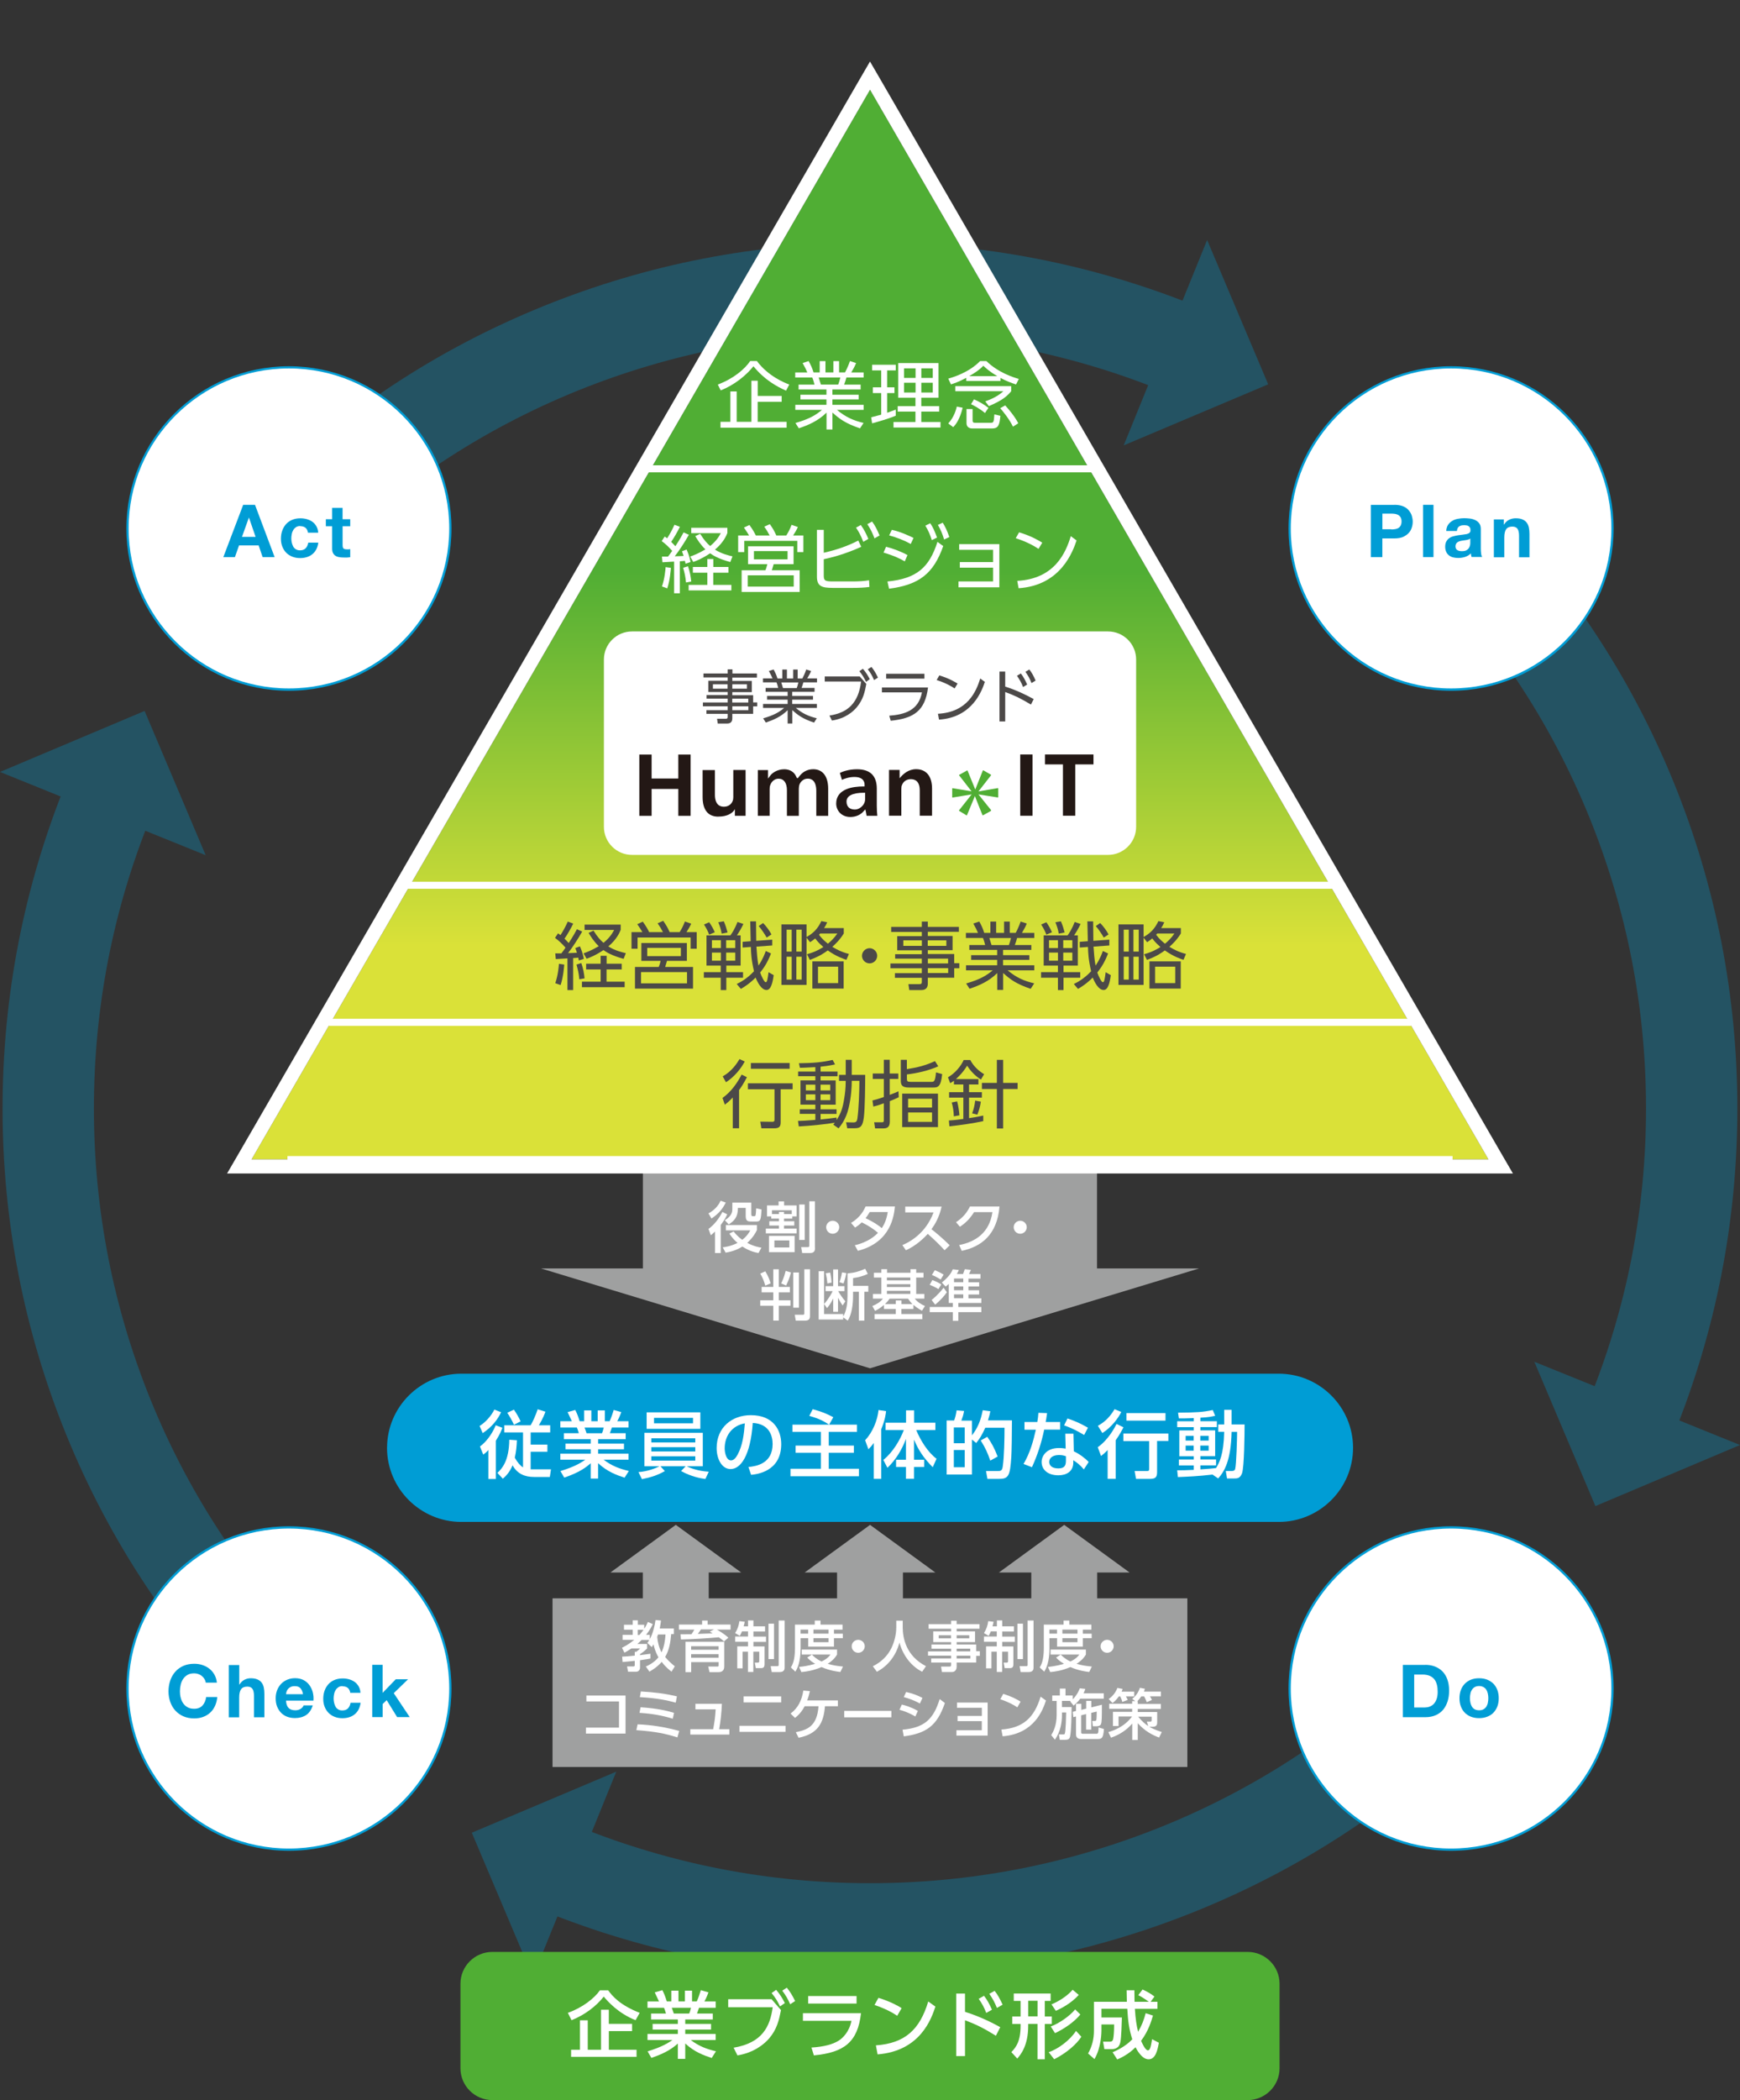 <?xml version="1.0" encoding="UTF-8"?><svg id="_レイヤー_2" xmlns="http://www.w3.org/2000/svg" xmlns:xlink="http://www.w3.org/1999/xlink" viewBox="0 0 461 556"><rect x="0" y="0" width="461" height="556" fill="#333333" stroke="none"/><defs><style>.cls-1{fill:#231815;}.cls-2{fill:#009dd5;}.cls-3{fill:#fff;}.cls-4{fill:url(#_名称未設定グラデーション_2);}.cls-5{fill:none;}.cls-6{opacity:.3;}.cls-7{fill:#4c4948;}.cls-8{fill:#50ae34;}.cls-9{fill:#9fa0a0;}.cls-10{clip-path:url(#clippath);}</style><clipPath id="clippath"><rect class="cls-5" width="461" height="556"/></clipPath><linearGradient id="_名称未設定グラデーション_2" x1="-31.56" y1="202.54" x2="-31.56" y2="485.73" gradientTransform="translate(262.06 509.48) scale(1 -1)" gradientUnits="userSpaceOnUse"><stop offset=".2" stop-color="#dae138"/><stop offset=".55" stop-color="#50ae34"/></linearGradient></defs><g id="_レイヤー_1-2"><g class="cls-10"><g class="cls-6"><path class="cls-2" d="M85.1,148.46l-17.11-17.07c21.94-21.88,47.5-38.83,76.03-50.36,27.54-11.15,56.63-16.78,86.46-16.78s58.94,5.66,86.46,16.78l-9.09,22.37c-24.64-9.97-50.67-15.01-77.37-15.01s-52.74,5.06-77.37,15.01c-25.5,10.32-48.39,25.48-68.01,45.06Z"/><path class="cls-2" d="M319.82,63.54l-22.1,54.37,38.28-16.16-16.18-38.21Z"/></g><g class="cls-6"><path class="cls-2" d="M67.99,455.56c-21.93-21.88-38.92-47.4-50.49-75.84C6.35,352.25.68,323.23.68,293.48s5.67-58.79,16.82-86.25l22.43,9.07c-10,24.57-15.05,50.55-15.05,77.18s5.07,52.6,15.05,77.18c10.33,25.44,25.54,48.26,45.17,67.84l-17.11,17.07Z"/><path class="cls-2" d="M0,204.37l54.49,22.04-16.18-38.19L0,204.37Z"/></g><g class="cls-6"><path class="cls-2" d="M230.51,522.71c-29.85,0-58.94-5.65-86.46-16.78l9.09-22.37c24.64,9.97,50.67,15.01,77.37,15.01s52.74-5.06,77.37-15.01c25.5-10.32,48.39-25.48,68.01-45.06l17.11,17.07c-21.93,21.88-47.52,38.83-76.03,50.36-27.54,11.15-56.63,16.78-86.46,16.78Z"/><path class="cls-2" d="M141.18,523.39l22.1-54.35-38.28,16.16,16.18,38.19Z"/></g><g class="cls-6"><path class="cls-2" d="M443.48,379.72l-22.43-9.07c9.98-24.58,15.05-50.55,15.05-77.18s-5.07-52.6-15.05-77.18c-10.35-25.44-25.54-48.26-45.17-67.84l17.11-17.07c21.94,21.88,38.92,47.4,50.49,75.84,11.17,27.47,16.82,56.49,16.82,86.25s-5.67,58.79-16.82,86.25Z"/><path class="cls-2" d="M461,382.56l-54.49-22.04,16.18,38.21,38.3-16.16Z"/></g><path class="cls-3" d="M76.55,182.59c23.63,0,42.78-19.1,42.78-42.67s-19.15-42.67-42.78-42.67-42.78,19.1-42.78,42.67,19.15,42.67,42.78,42.67Z"/><path class="cls-2" d="M76.55,182.88c-23.75,0-43.07-19.27-43.07-42.96s19.32-42.96,43.07-42.96,43.07,19.27,43.07,42.96-19.32,42.96-43.07,42.96ZM76.55,97.54c-23.42,0-42.47,19-42.47,42.36s19.05,42.36,42.47,42.36,42.47-19,42.47-42.36-19.05-42.36-42.47-42.36Z"/><path class="cls-3" d="M384.45,182.59c23.63,0,42.78-19.1,42.78-42.67s-19.15-42.67-42.78-42.67-42.78,19.1-42.78,42.67,19.15,42.67,42.78,42.67Z"/><path class="cls-2" d="M384.45,182.88c-23.75,0-43.07-19.27-43.07-42.96s19.32-42.96,43.07-42.96,43.07,19.27,43.07,42.96-19.32,42.96-43.07,42.96ZM384.45,97.54c-23.42,0-42.47,19-42.47,42.36s19.05,42.36,42.47,42.36,42.47-19,42.47-42.36-19.05-42.36-42.47-42.36Z"/><path class="cls-3" d="M76.55,489.7c23.63,0,42.78-19.1,42.78-42.67s-19.15-42.67-42.78-42.67-42.78,19.11-42.78,42.67,19.15,42.67,42.78,42.67Z"/><path class="cls-2" d="M76.55,489.99c-23.75,0-43.07-19.27-43.07-42.96s19.32-42.96,43.07-42.96,43.07,19.27,43.07,42.96-19.32,42.96-43.07,42.96ZM76.55,404.67c-23.42,0-42.47,19-42.47,42.36s19.05,42.36,42.47,42.36,42.47-19,42.47-42.36-19.05-42.36-42.47-42.36Z"/><path class="cls-3" d="M384.45,489.7c23.63,0,42.78-19.1,42.78-42.67s-19.15-42.67-42.78-42.67-42.78,19.11-42.78,42.67,19.15,42.67,42.78,42.67Z"/><path class="cls-2" d="M384.45,489.99c-23.75,0-43.07-19.27-43.07-42.96s19.32-42.96,43.07-42.96,43.07,19.27,43.07,42.96-19.32,42.96-43.07,42.96ZM384.45,404.67c-23.42,0-42.47,19-42.47,42.36s19.05,42.36,42.47,42.36,42.47-19,42.47-42.36-19.05-42.36-42.47-42.36Z"/><path class="cls-8" d="M330.54,516.76h-200.08c-4.68,0-8.47,3.78-8.47,8.45v22.33c0,4.67,3.79,8.45,8.47,8.45h200.08c4.68,0,8.47-3.78,8.47-8.45v-22.33c0-4.67-3.79-8.45-8.47-8.45Z"/><path class="cls-9" d="M290.65,303.18h-120.32v34.82h120.32v-34.82Z"/><path class="cls-9" d="M143.35,335.82h174.33l-87.17,26.43-87.17-26.43Z"/><path class="cls-9" d="M314.58,423.15h-168.19v44.65h168.19v-44.65Z"/><path class="cls-9" d="M239.23,413.98h-17.46v44.65h17.46v-44.65Z"/><path class="cls-9" d="M230.51,403.7l17.3,12.61h-34.61l17.32-12.61Z"/><path class="cls-9" d="M187.77,413.98h-17.46v44.65h17.46v-44.65Z"/><path class="cls-9" d="M179.05,403.7l17.32,12.61h-34.64l17.32-12.61Z"/><path class="cls-9" d="M290.69,413.98h-17.46v44.65h17.46v-44.65Z"/><path class="cls-9" d="M281.95,403.7l17.32,12.61h-34.61l17.3-12.61Z"/><path class="cls-2" d="M102.55,383.3c0-10.8,8.85-19.62,19.67-19.62h216.59c10.82,0,19.67,8.82,19.67,19.62s-8.84,19.62-19.67,19.62H122.21c-10.82,0-19.67-8.82-19.67-19.62Z"/><path class="cls-3" d="M168.39,534.84c-4.58-1.81-7.42-5.02-8.43-6.25-2.02,2.59-5.17,4.93-8.54,6.25l-.97-1.95c3.81-1.34,6.99-3.8,8.49-5.96h2.19c1.07,1.48,3.09,3.91,8.35,5.96l-1.09,1.95ZM167.47,535.81v1.91h-6.16v4.94h7.34v1.89h-17.34v-1.89h2.35v-7.79h2.06v7.79h3.52v-10.59h2.06v3.74h6.16Z"/><path class="cls-3" d="M188.58,544.85c-2.1-.7-4.56-1.56-7.03-3.85v4.07h-1.96v-4.05c-1.24,1.09-2.91,2.41-7.01,3.8l-1.01-1.73c4.02-1.21,5.69-2.39,6.58-3h-6.6v-1.6h8.04v-1.17h-6.68v-1.5h6.68v-1.17h-7.09v-1.58h3.94c-.08-.31-.35-1.19-.52-1.52h-4.37v-1.67h3.05c-.14-.29-.76-1.6-1.13-2.41l2.02-.58c.49.93.78,1.71,1.17,2.98h1.2v-2.86h1.9v2.86h1.69v-2.86h1.9v2.86h1.26c.37-.8.84-2.16,1.07-2.98l2.02.58c-.06.17-.49,1.38-1.07,2.41h2.99v1.67h-4.41c-.1.25-.47,1.29-.54,1.52h4.18v1.58h-7.3v1.17h6.84v1.5h-6.84v1.17h8.06v1.6h-6.6c2.29,1.71,4.29,2.41,6.68,2.98l-1.13,1.77h.02ZM182.6,533.07c.14-.31.29-.74.47-1.52h-5.09c.1.21.45,1.27.54,1.52h4.08Z"/><path class="cls-3" d="M204.43,529.29l2.49,2.88c-.54,2.69-1.07,5.08-3.17,7.53-1.4,1.6-4.1,3.76-8.37,4.46l-1.01-2.04c7.59-1.28,9.65-5.57,10.35-10.71h-11.79v-2.12h11.52-.02ZM205.65,526.82c.95,1.11,1.55,2.04,2.29,3.48l-1.28.89c-.72-1.5-1.2-2.26-2.23-3.54l1.19-.84.02.02ZM208.45,526.22c.89,1.07,1.44,1.99,2.21,3.54l-1.3.86c-.7-1.54-1.13-2.28-2.1-3.6l1.2-.8Z"/><path class="cls-3" d="M228.12,533.01c-.89,7.63-4.43,10.36-12.49,11.15l-.64-2.08c3.38-.21,5.69-.86,7.22-1.83,1.07-.66,2.8-2.34,3.38-5.24h-12.86v-2.02h15.42l-.02.02ZM226.94,528.44v1.99h-12.82v-1.99h12.82Z"/><path class="cls-3" d="M237.71,533.67c-1.24-.84-3.13-1.89-6.02-2.86l1.05-1.89c3.26,1.01,5.22,2.14,6.14,2.73l-1.17,2.02ZM232.08,541.5c7.71-.55,11.63-4.2,13.85-11.62l1.9,1.36c-1.05,3.13-3.92,11.74-15.32,12.65l-.45-2.39h.02Z"/><path class="cls-3" d="M263.85,538.95c-3.15-1.95-5.13-2.96-8.18-4.09v9.48h-2.33v-16.55h2.33v4.83c4.56,1.44,8.04,3.35,9.34,4.07l-1.15,2.26ZM260.71,528.38c.89,1.15,1.48,2.28,2.1,3.68l-1.51.86c-.58-1.52-1.09-2.43-2-3.74l1.4-.8ZM263.52,527.07c.82,1.03,1.36,2.04,2.12,3.66l-1.51.86c-.68-1.62-1.05-2.32-2.02-3.74l1.4-.78Z"/><path class="cls-3" d="M274.88,545.18v-9.36h-2.47v.54c0,5.26-2.02,7.63-2.89,8.64l-1.57-1.71c1.26-1.3,2.45-2.88,2.45-6.97v-.49h-2.21v-1.97h2.21v-4.13h-1.81v-1.95h9.77v1.95h-1.55v4.13h1.86v1.97h-1.86v9.36h-1.96.02ZM272.42,529.7v4.13h2.47v-4.13h-2.47ZM286.5,539.22c-1.22,1.89-3.77,4.22-7.2,5.96l-1.46-1.87c2.58-.86,5.73-3.27,7.24-5.64l1.42,1.54ZM286.22,533.34c-1.59,1.95-4.21,3.76-6.7,4.93l-1.13-1.77c2.23-.82,4.99-2.73,6.47-4.52l1.36,1.34v.02ZM285.8,528.14c-2.12,2.41-5.11,3.78-6.06,4.22l-1.16-1.71c1.98-.82,4.17-2.2,5.61-3.87l1.61,1.36Z"/><path class="cls-3" d="M294.77,543.33c.76-.33,3.3-1.4,5.22-3.43-.83-2.61-1.13-4.67-1.32-8.08h-6.85v2.3h5.42c-.04,1.46-.14,5.3-.41,6.52-.16.68-.47,1.87-2.41,1.87h-1.82l-.35-1.99h1.9c.62,0,.76-.54.8-.84.1-.53.23-1.65.23-3.72h-3.36v1.6c0,.27,0,4.46-1.85,7.57l-1.69-1.48c1.05-1.85,1.55-3.85,1.55-5.98v-7.71h8.72c0-.66-.06-2.8-.06-3.04h2.06c0,.74,0,1.19.04,3.04h3.77c-1.2-.88-2.02-1.36-2.78-1.75l1.13-1.5c.89.39,2.35,1.19,3.15,1.87l-1.01,1.38h1.81v1.87h-5.98c.17,2.69.43,4.44.85,6.07,1.03-1.75,1.55-3.19,2-4.91l1.94.62c-.39,1.32-1.2,4.11-3.15,6.68.04.1,1.05,2.53,1.79,2.53.6,0,.76-.86,1.13-2.96l1.79.95c-.35,1.91-.85,4.38-2.72,4.38s-3.26-2.8-3.46-3.19c-1.9,1.93-4.02,2.88-4.85,3.23l-1.22-1.89-.02.02Z"/><path class="cls-3" d="M127.06,377.52c1.52-.92,3.07-2.63,3.92-4.34l1.77.7c-.76,1.73-2.35,3.89-4.86,5.53l-.82-1.87v-.02ZM133.1,378.02c-.21.55-.6,1.64-1.73,3.41v10.12h-1.98v-7.65c-.68.72-.95.89-1.36,1.19l-.87-2.14c1.42-1.01,3.11-3.02,4.18-5.61l1.77.66-.02.02ZM136.95,381.3c-.06,1.56-.19,3.02-.56,4.61.64,1.19,1.46,2.14,2.18,2.57v-9.25h-4.97v-1.89h6.99c.52-.84,1.4-2.78,1.86-4.24l2.06.64c-.21.6-.64,1.73-1.73,3.6h2.99v1.89h-5.17v3.23h4.43v1.89h-4.43v4.65h5.38l-.31,2.02h-4.18c-2.41,0-4.41-.8-5.69-3.08-.87,2.08-2.02,3.04-2.58,3.54l-1.44-1.54c1.24-1.15,3.09-3.19,3.15-8.78l2.06.14-.04.02ZM136.17,373.22c.62.86,1.3,2.08,1.77,3.08l-1.77.9c-.47-1.07-1.24-2.39-1.77-3.17l1.77-.84v.02Z"/><path class="cls-3" d="M165.49,391.22c-2.1-.7-4.56-1.56-7.03-3.85v4.07h-1.96v-4.05c-1.24,1.09-2.91,2.41-7.01,3.8l-1.01-1.73c4.02-1.21,5.69-2.38,6.58-3h-6.6v-1.6h8.04v-1.17h-6.68v-1.5h6.68v-1.17h-7.09v-1.58h3.94c-.08-.31-.35-1.19-.52-1.52h-4.37v-1.66h3.05c-.14-.29-.76-1.61-1.13-2.41l2.02-.57c.49.92.78,1.71,1.17,2.98h1.2v-2.86h1.9v2.86h1.69v-2.86h1.9v2.86h1.26c.37-.8.85-2.16,1.07-2.98l2.02.57c-.06.17-.49,1.38-1.07,2.41h2.99v1.66h-4.41c-.1.25-.47,1.3-.54,1.52h4.19v1.58h-7.3v1.17h6.85v1.5h-6.85v1.17h8.06v1.6h-6.6c2.29,1.71,4.29,2.41,6.68,2.98l-1.13,1.77h.02ZM159.49,379.45c.15-.31.29-.74.47-1.52h-5.09c.1.2.45,1.27.54,1.52h4.08Z"/><path class="cls-3" d="M186.84,391.55c-1.13-.16-3.65-.57-6.39-2.1l1.2-1.26h-6.66l1.15,1.27c-1.77,1.03-3.69,1.67-6.06,2.14l-.93-1.87c2.56-.18,4.6-1.05,5.57-1.54h-4v-8.86h15.48v8.86h-4.23c.8.43,2.93,1.27,5.81,1.44l-.89,1.91h-.06ZM185.55,373.92v4.36h-14.23v-4.36h14.23ZM172.56,380.79v1.09h11.65v-1.09h-11.65ZM172.56,383.14v1.13h11.65v-1.13h-11.65ZM172.56,385.54v1.15h11.65v-1.15h-11.65ZM173.28,375.38v1.44h10.33v-1.44h-10.33Z"/><path class="cls-3" d="M198.31,388.38c2.06-.19,6.39-.89,6.39-6.09,0-2.16-.89-5.35-5.26-5.57-.6,8.64-3.2,12.21-5.88,12.21-2.25,0-3.69-2.57-3.69-5.57,0-5.45,4.04-8.7,9.05-8.7,6.04,0,8.06,4.03,8.06,7.67,0,7.32-6.6,8-7.98,8.12l-.72-2.1.02.02ZM192,383.44c0,1.13.41,3.19,1.67,3.19.74,0,1.28-.66,1.75-1.52,1.32-2.41,1.69-5.37,1.92-8.29-3.51.64-5.34,3.41-5.34,6.62Z"/><path class="cls-3" d="M219.67,377.17c-1.51-.95-2.49-1.54-5.26-2.32l.91-1.77c2.39.64,3.77,1.23,5.46,2.12l-1.11,1.97h7.38v1.91h-7.48v3.64h6.66v1.89h-6.66v4.24h8v1.98h-18.14v-1.98h8.06v-4.24h-6.7v-1.89h6.7v-3.64h-7.53v-1.91h9.71Z"/><path class="cls-3" d="M231.5,382.02c-.62.86-1.03,1.27-1.42,1.67l-.87-2.39c2.02-2.16,3.28-5.3,3.55-8l2,.29c-.08.8-.27,2.3-1.28,4.79v13.14h-1.98v-9.5ZM234.06,386.49c2.47-1.98,4.39-5.22,5.4-7.88h-4.83v-1.95h5.42v-3.27h2.14v3.27h5.63v1.95h-5.07c1.11,2.69,3.03,5.84,5.38,7.59l-1.01,2.24c-2.33-2.37-3.77-4.44-4.95-7.3v5.33h2.68v1.91h-2.68v3.12h-2.14v-3.12h-2.62v-1.91h2.62v-5.53c-1.09,2.88-2.68,5.53-4.91,7.65l-1.11-2.12.04.02Z"/><path class="cls-3" d="M262.4,373.55c-.15.74-.25,1.23-.64,2.49h6.35c0,3.74-.08,8.25-.17,9.67-.33,5.06-.74,5.82-3.28,5.82h-3.05l-.37-2.08h3.09c.7,0,1.18,0,1.34-1.19.39-2.65.47-7.55.47-10.28h-5.09c-.91,1.99-1.51,2.94-2.41,4.05l-1.13-.92v9.27h-6.7v-14.31h1.98c.29-.82.47-1.42.66-2.69l1.98.17c-.23,1.17-.35,1.54-.72,2.55h2.8v3.91c1.59-2.04,2.35-4.03,2.86-6.66l2.04.27-.02-.04ZM255.6,377.91h-2.89v4.18h2.89v-4.18ZM255.6,383.88h-2.89v4.57h2.89v-4.57ZM262.36,386.69c-.66-1.97-1.32-3.43-2.53-5.33l1.73-.97c1.05,1.46,1.86,2.9,2.76,5.22l-1.96,1.09v-.02Z"/><path class="cls-3" d="M280.88,376.45v2.04h-4.23c-.74,3.56-1.81,6.81-3.24,9.95l-2.23-.86c1.75-3,2.58-6.05,3.26-9.07h-3.01v-2.04h3.4c.14-.86.23-1.52.29-2.43l2.29.08c-.16,1.21-.23,1.62-.37,2.35h3.81l.02-.02ZM284.5,384.23c1.63.76,3.09,1.93,3.94,2.82l-1.28,1.97c-1.07-1.27-1.94-1.89-2.8-2.43v.6c0,2.49-1.96,3.39-3.94,3.39-2.97,0-4.45-1.62-4.45-3.52,0-1.6,1.26-3.7,4.6-3.7.83,0,1.4.1,1.77.16l-.1-3.95h2.16l.1,4.63v.02ZM282.42,385.54c-.39-.14-.91-.33-1.84-.33-1.69,0-2.6.8-2.6,1.83,0,.35.12,1.71,2.45,1.71,1.55,0,1.98-.72,1.98-2.02v-1.19ZM287.25,379.91c-2.02-1.19-3.36-1.85-5.32-2.55l.89-1.83c2.06.7,3.34,1.27,5.42,2.45l-.99,1.91v.02Z"/><path class="cls-3" d="M297.08,373.8c-.72,1.52-2.54,4.03-5.01,5.59l-1.2-1.91c1.17-.66,2.8-1.69,4.43-4.4l1.79.74-.02-.02ZM297.64,377.89c-.39.76-.99,1.93-2.04,3.41v10.22h-2.14v-7.63c-.76.8-1.22,1.17-1.75,1.58l-.87-2.32c2.85-2.02,4.49-5.2,4.99-6.17l1.79.88.02.02ZM309.55,379.5v1.99h-2.99v8.31c0,1.54-.72,1.73-2.08,1.73h-3.5l-.37-2.08h3.24c.43,0,.62-.06.62-.51v-7.42h-6.84v-1.99h11.92l.02-.02ZM308.79,374.11v1.99h-10.35v-1.99h10.35Z"/><path class="cls-3" d="M321.2,390.39c-3.55.43-6.7.56-9.13.66l-.18-1.79c1.13,0,2.35,0,4.39-.12v-1.17h-3.94v-1.56h3.94v-.88h-3.83v-6.83h3.83v-.86h-4.39v-1.56h4.39v-.84c-1.86.08-2.99.08-3.94.08l-.23-1.52c4.95-.04,6.54-.14,9.2-.7l.64,1.52c-.78.18-1.67.41-3.92.51v.93h4.37v1.56h-4.37v.86h3.92v6.83h-3.92v.88h4.16v1.56h-4.16v1.07c1.96-.12,3.07-.23,4.14-.35.87-1.4,2.04-3.54,2.17-9.6h-1.57v-1.95h1.57v-3.87h1.96v3.87h3.44c0,2.3-.08,11.29-.68,12.94-.52,1.36-1.28,1.36-2.12,1.36h-1.85l-.33-1.98h1.59c.72,0,.84-.35.89-.51.33-1.11.52-8.35.52-9.85h-1.46c-.17,7.65-1.92,10.47-3.55,12.34l-1.53-1.05v.04ZM314.13,380.13v1.26h2.12v-1.26h-2.12ZM314.13,382.72v1.34h2.12v-1.34h-2.12ZM318.01,380.13v1.26h2.21v-1.26h-2.21ZM318.01,382.72v1.34h2.21v-1.34h-2.21Z"/><path class="cls-2" d="M54.14,444.46c-.18-.29-.41-.56-.68-.76-.27-.23-.58-.39-.93-.51-.35-.12-.7-.18-1.07-.18-.68,0-1.28.12-1.75.39-.47.27-.87.62-1.17,1.07-.31.45-.52.95-.66,1.52-.14.58-.21,1.15-.21,1.77s.06,1.15.21,1.71.35,1.05.66,1.48c.29.43.68.78,1.17,1.05.47.27,1.07.39,1.75.39.93,0,1.67-.29,2.19-.86.51-.58.85-1.32.97-2.24h2.95c-.08.86-.29,1.64-.6,2.34-.33.7-.74,1.3-1.28,1.79-.54.49-1.15.86-1.88,1.13-.72.27-1.51.39-2.35.39-1.07,0-2.02-.18-2.87-.55-.85-.37-1.57-.89-2.14-1.52-.58-.64-1.03-1.4-1.34-2.28-.31-.88-.47-1.81-.47-2.82s.17-1.99.47-2.88c.31-.88.76-1.67,1.34-2.32.58-.66,1.3-1.17,2.14-1.54.85-.37,1.81-.55,2.87-.55.76,0,1.48.1,2.16.33.68.23,1.3.53,1.84.97.54.41.99.95,1.34,1.56.35.62.58,1.34.66,2.14h-2.95c-.04-.35-.16-.68-.35-.97l-.02-.02Z"/><path class="cls-2" d="M63.39,440.76v5.22h.06c.35-.58.8-1.01,1.34-1.28.54-.27,1.07-.39,1.59-.39.74,0,1.34.1,1.82.31.47.21.85.47,1.11.84.27.35.47.78.58,1.3s.16,1.07.16,1.71v6.17h-2.76v-5.65c0-.82-.12-1.44-.39-1.85-.27-.41-.72-.62-1.38-.62-.74,0-1.3.23-1.63.68-.33.45-.52,1.17-.52,2.2v5.26h-2.76v-13.84h2.76l.02-.06Z"/><path class="cls-2" d="M76.47,452.19c.41.41,1.01.6,1.79.6.56,0,1.03-.14,1.44-.41.41-.27.64-.58.74-.88h2.43c-.39,1.19-.99,2.06-1.79,2.57-.8.51-1.77.78-2.91.78-.78,0-1.51-.12-2.14-.37-.64-.25-1.17-.62-1.61-1.07-.43-.47-.78-1.03-1.03-1.67-.25-.64-.35-1.36-.35-2.14s.12-1.44.37-2.1c.25-.64.6-1.21,1.05-1.69.45-.47.99-.84,1.63-1.11.64-.27,1.32-.41,2.08-.41.87,0,1.61.17,2.23.49.64.33,1.15.78,1.57,1.34.41.56.7,1.19.89,1.89.18.72.25,1.46.18,2.22h-7.26c.04.89.27,1.54.68,1.93v.02ZM79.58,446.93c-.33-.37-.83-.53-1.51-.53-.43,0-.8.08-1.09.23-.29.14-.51.33-.7.55-.18.23-.29.45-.37.7-.06.25-.12.47-.12.66h4.49c-.12-.7-.35-1.23-.68-1.58l-.02-.02Z"/><path class="cls-2" d="M90.73,446.39c-.43,0-.8.1-1.11.31-.29.21-.54.45-.72.78-.18.31-.33.66-.39,1.05-.08.39-.12.76-.12,1.13s.04.74.12,1.11c.08.37.21.72.37,1.03.16.31.41.56.7.74.29.19.66.29,1.09.29.66,0,1.17-.18,1.53-.55.35-.37.58-.86.68-1.48h2.66c-.19,1.34-.7,2.34-1.55,3.04-.85.7-1.96,1.05-3.28,1.05-.74,0-1.44-.12-2.06-.37-.64-.25-1.15-.6-1.61-1.05-.45-.45-.78-.99-1.03-1.62-.25-.62-.37-1.32-.37-2.06s.1-1.5.35-2.16c.23-.66.56-1.23,1.01-1.73.43-.49.97-.86,1.61-1.13.64-.27,1.36-.41,2.18-.41.6,0,1.17.08,1.71.23.56.17,1.05.39,1.48.7.43.31.78.72,1.05,1.19.27.47.43,1.03.47,1.69h-2.7c-.18-1.15-.87-1.73-2.04-1.73l-.04-.04Z"/><path class="cls-2" d="M101.37,440.76v7.42l3.48-3.6h3.26l-3.79,3.68,4.23,6.33h-3.34l-2.76-4.48-1.07,1.03v3.45h-2.76v-13.84h2.76Z"/><path class="cls-2" d="M377.65,440.76c.89,0,1.73.14,2.49.43s1.44.72,2,1.27c.56.58,1.01,1.28,1.32,2.14.31.86.47,1.85.47,3,0,1.01-.12,1.93-.39,2.8-.27.86-.66,1.58-1.17,2.22-.52.62-1.18,1.11-1.96,1.46-.78.35-1.71.54-2.76.54h-5.98v-13.84h5.98v-.02ZM377.44,452.05c.43,0,.87-.06,1.28-.21.41-.14.78-.37,1.11-.7.33-.33.58-.76.78-1.3.19-.53.29-1.17.29-1.93,0-.7-.06-1.34-.21-1.89-.15-.56-.35-1.05-.68-1.44-.31-.39-.72-.7-1.24-.92-.51-.21-1.13-.33-1.9-.33h-2.19v8.72h2.74Z"/><path class="cls-2" d="M387.05,447.42c.25-.66.6-1.21,1.05-1.67.45-.45.99-.82,1.63-1.07.64-.25,1.34-.37,2.14-.37s1.51.12,2.14.37,1.2.62,1.65,1.07c.45.45.8,1.01,1.05,1.67.25.66.37,1.38.37,2.18s-.12,1.52-.37,2.18c-.25.64-.6,1.19-1.05,1.67-.45.47-1.01.8-1.65,1.05-.64.25-1.36.37-2.14.37s-1.51-.12-2.14-.37c-.64-.25-1.17-.6-1.63-1.05-.45-.45-.8-1.01-1.05-1.67-.25-.64-.37-1.38-.37-2.18s.12-1.52.37-2.18ZM389.57,450.77c.08.39.21.72.39,1.03.19.31.43.56.74.72.31.18.7.27,1.18.27s.87-.08,1.17-.27c.31-.18.58-.43.76-.72.18-.31.33-.64.39-1.03.08-.39.12-.78.12-1.17s-.04-.8-.12-1.19c-.08-.39-.21-.72-.39-1.03-.19-.29-.43-.54-.76-.72-.31-.18-.7-.29-1.17-.29s-.87.1-1.18.29c-.31.18-.56.43-.74.72-.18.29-.33.64-.39,1.03-.08.39-.12.78-.12,1.19s.04.8.12,1.17Z"/><path class="cls-2" d="M67.56,133.65l5.2,13.84h-3.18l-1.05-3.09h-5.2l-1.09,3.09h-3.07l5.26-13.84h3.13ZM67.72,142.14l-1.75-5.08h-.04l-1.82,5.08h3.61Z"/><path class="cls-2" d="M79.52,139.26c-.43,0-.8.1-1.11.31-.29.21-.54.45-.72.78-.19.31-.33.66-.39,1.05-.08.39-.12.76-.12,1.13s.04.74.12,1.11c.08.37.21.72.37,1.03.16.31.41.55.7.74.29.18.66.29,1.09.29.66,0,1.18-.18,1.53-.56.35-.37.58-.86.68-1.48h2.66c-.18,1.34-.7,2.34-1.55,3.04-.85.7-1.96,1.05-3.28,1.05-.74,0-1.44-.12-2.06-.37-.64-.25-1.15-.6-1.61-1.05-.45-.45-.78-.99-1.03-1.62-.25-.62-.37-1.32-.37-2.06s.1-1.5.35-2.16c.23-.66.56-1.23,1.01-1.73.43-.49.97-.86,1.61-1.13.64-.27,1.36-.41,2.19-.41.6,0,1.17.08,1.71.23.56.16,1.05.39,1.48.7.43.31.78.72,1.05,1.19.27.47.43,1.03.47,1.69h-2.7c-.19-1.15-.87-1.73-2.04-1.73l-.04-.04Z"/><path class="cls-2" d="M92.79,137.47v1.85h-2.02v4.96c0,.47.08.78.23.93.17.16.47.23.93.23h.45c.14,0,.29-.04.41-.06v2.14c-.23.04-.49.06-.78.08h-.85c-.43,0-.83-.02-1.22-.08-.39-.06-.72-.16-1.01-.35-.29-.16-.51-.41-.68-.72-.17-.31-.25-.72-.25-1.21v-5.92h-1.67v-1.85h1.67v-3h2.76v3h2.02v.02Z"/><path class="cls-2" d="M369.46,133.65c.87,0,1.61.12,2.23.37.62.25,1.11.58,1.48,1.01.37.43.66.88.85,1.42.16.53.27,1.07.27,1.64s-.08,1.11-.27,1.65c-.17.54-.45,1.01-.85,1.42-.39.41-.89.74-1.48,1.01-.62.25-1.34.37-2.23.37h-3.22v4.96h-3.05v-13.84h6.27ZM368.62,140.17c.35,0,.68-.02,1.01-.08.33-.06.62-.14.87-.31.25-.14.43-.35.6-.64.14-.27.23-.64.23-1.07s-.08-.8-.23-1.07c-.15-.27-.35-.47-.6-.64-.25-.14-.54-.25-.87-.31-.33-.04-.66-.08-1.01-.08h-2.37v4.15h2.37v.04Z"/><path class="cls-2" d="M379.79,133.65v13.84h-2.76v-13.84h2.76Z"/><path class="cls-2" d="M383.17,140.54c.04-.64.21-1.19.49-1.6.29-.43.64-.76,1.09-1.03.43-.27.93-.45,1.48-.55.56-.1,1.11-.17,1.67-.17.52,0,1.01.04,1.55.1.52.06.99.21,1.42.41.43.21.78.49,1.05.86.27.37.41.86.41,1.46v5.22c0,.45.02.88.08,1.3.04.41.15.72.27.92h-2.8c-.04-.16-.1-.31-.12-.47-.02-.16-.06-.33-.06-.49-.43.45-.97.76-1.55.95-.58.18-1.2.27-1.84.27-.47,0-.93-.06-1.34-.16-.41-.1-.78-.29-1.09-.54-.31-.25-.56-.55-.72-.93-.17-.37-.27-.82-.27-1.34,0-.58.1-1.03.31-1.4.21-.37.45-.66.78-.88.31-.23.68-.39,1.09-.49.41-.1.83-.21,1.24-.27.41-.06.83-.12,1.22-.16.39-.04.76-.1,1.07-.16.31-.08.56-.18.74-.35.18-.17.27-.37.25-.66,0-.29-.04-.54-.14-.7-.1-.16-.23-.31-.39-.41-.16-.1-.35-.16-.56-.18-.21-.04-.45-.04-.68-.04-.54,0-.97.12-1.28.35-.31.23-.49.62-.54,1.17h-2.76l-.08-.02ZM389.54,142.57c-.12.1-.27.18-.43.25-.17.06-.37.1-.56.14-.21.04-.41.06-.64.1-.23.04-.43.06-.66.1-.21.04-.41.08-.62.16s-.37.14-.52.27c-.14.1-.27.25-.35.41-.08.16-.14.39-.14.64s.04.45.14.62c.08.17.21.31.37.39.16.1.33.16.54.21.21.04.41.06.64.06.54,0,.97-.08,1.26-.27.29-.18.52-.39.66-.66.14-.25.23-.51.27-.76.04-.27.04-.47.04-.62v-1.05Z"/><path class="cls-2" d="M398.43,137.47v1.4h.06c.35-.58.8-1.01,1.36-1.27.56-.27,1.13-.39,1.71-.39.74,0,1.34.1,1.81.31.47.21.85.47,1.11.84.27.35.47.78.58,1.3.1.51.16,1.07.16,1.71v6.17h-2.76v-5.66c0-.82-.12-1.44-.39-1.85-.27-.41-.72-.62-1.38-.62-.74,0-1.3.23-1.63.68-.33.45-.51,1.17-.51,2.2v5.26h-2.76v-10.04h2.62l.02-.04Z"/><path class="cls-4" d="M230.51,23.75L66.65,306.94h327.7L230.51,23.75Z"/><path class="cls-3" d="M230.51,23.75l163.84,283.19H66.65L230.51,23.75ZM230.51,16.27l-3.26,5.61L63.42,305.07l-3.26,5.61h340.68l-3.26-5.61L233.75,21.88l-3.26-5.61h.02Z"/><path class="cls-3" d="M384.84,306.06H76.16v1.77h308.69v-1.77Z"/><path class="cls-3" d="M291.58,123.18h-122.17v1.87h122.17v-1.87Z"/><path class="cls-3" d="M354.15,233.43H106.98v1.87h247.17v-1.87Z"/><path class="cls-3" d="M373.92,269.72H87.1v1.87h286.81v-1.87Z"/><path class="cls-3" d="M190.18,101.81c4.27-1.6,7.22-4.19,8.58-6.23h1.77c2.99,4.03,7.36,5.76,8.58,6.23l-.85,1.62c-2.52-1.13-5.69-2.86-8.64-6.46-1.88,2.36-5.01,4.96-8.68,6.38l-.76-1.54ZM207.09,106.38h-6.35v5.29h7.67v1.56h-17.52v-1.56h2.62v-8.04h1.67v8.04h3.9v-10.88h1.67v4.03h6.35v1.58-.02Z"/><path class="cls-3" d="M227.87,113.41c-3.9-1.32-5.48-2.53-7.32-4.19v4.48h-1.57v-4.46c-2.23,2.2-4.82,3.31-7.34,4.15l-.89-1.4c3.75-1.09,5.38-2.1,7.03-3.48h-7.07v-1.34h8.25v-1.42h-6.89v-1.25h6.89v-1.38h-7.38v-1.3h4.21c-.08-.35-.27-1.13-.58-1.87h-4.52v-1.34h3.2c-.37-.9-.49-1.11-1.24-2.49l1.59-.53c.62,1.13.95,1.87,1.3,3h1.63v-2.98h1.53v2.98h2.1v-2.98h1.51v2.98h1.57c.18-.31.84-1.62,1.32-3l1.61.53c-.35.9-.74,1.56-1.28,2.49h3.28v1.34h-4.56c-.25.88-.27.97-.6,1.87h4.37v1.3h-7.48v1.38h6.95v1.25h-6.95v1.42h8.27v1.34h-7.07c2.33,1.93,4.35,2.82,7.05,3.46l-.95,1.46.04-.02ZM222.08,101.81c.21-.58.35-1.01.56-1.87h-5.73c.16.55.45,1.46.58,1.87h4.6Z"/><path class="cls-3" d="M237.35,110.04c-1.94.84-4.72,1.6-6.29,2.04l-.25-1.6c.68-.17,1.77-.47,2.66-.7v-5.72h-2.21v-1.52h2.21v-4.48h-2.41v-1.5h6.27v1.5h-2.29v4.48h1.94v1.52h-1.94v5.22c.97-.33,1.57-.58,2.29-.84v1.6h.02ZM248.65,96.12v9.19h-4.56v2.22h4.74v1.44h-4.74v2.75h5.09v1.46h-12.45v-1.46h5.81v-2.75h-4.7v-1.44h4.7v-2.22h-4.56v-9.19h10.66ZM242.57,97.52h-3.05v2.53h3.05v-2.53ZM242.57,101.34h-3.05v2.57h3.05v-2.57ZM247.13,97.52h-3.03v2.53h3.03v-2.53ZM247.13,101.34h-3.03v2.57h3.03v-2.57Z"/><path class="cls-3" d="M265.06,100.87h-9.05v-.84c-2.06,1.11-3.38,1.52-4.06,1.73l-.72-1.52c1.15-.33,5.4-1.54,8.45-4.65h1.65c3.17,3.08,7.17,4.32,8.6,4.73l-.74,1.46c-1.24-.41-2.58-.88-4.12-1.73v.82ZM251.23,112.1c1.61-1.69,2.14-3.91,2.27-4.46l1.55.31c-.78,3.17-1.84,4.44-2.49,5.14l-1.34-.99h.02ZM267.91,102.23v1.34c-1.05,1.28-2.29,2.41-5.92,3.95l-.95-1.26c.8-.29,3.05-1.07,4.8-2.69h-12.74v-1.34h14.8ZM257.68,108.29v2.96c0,.64.25.68.74.68h4.04c.74,0,.85-.06.99-2.22l1.59.37c-.21,2.61-.64,3.35-2.16,3.35h-5.26c-.91,0-1.55-.43-1.55-1.44v-3.7h1.61ZM264.22,99.57c-2.06-1.19-3.13-2.2-3.69-2.74-.97,1.03-2.17,1.85-3.73,2.74h7.42ZM260.98,109.36c-1.48-1.25-3.15-2.1-3.71-2.35l.78-1.29c1.32.57,2.78,1.42,3.83,2.26l-.93,1.38h.02ZM268.38,112.96c-.95-1.97-2.66-4.09-3.38-4.89l1.32-.74c.82.88,2.58,2.96,3.46,4.73l-1.4.9Z"/><path class="cls-3" d="M192.29,318.36c-.87,1.75-1.92,3-3.79,4.24l-.8-1.36c.62-.33,2.35-1.36,3.22-3.35l1.38.49v-.02ZM192.66,321.5c-.16.39-.58,1.32-1.71,2.82v7.42h-1.51v-5.7c-.56.55-.84.76-1.11.99l-.62-1.67c1.59-1.17,2.78-2.76,3.69-4.5l1.26.62v.02ZM194.35,325.99c.31.39.99,1.32,2.31,2.24,1.3-1.01,1.83-1.98,2.12-2.49h-6.47v-1.42h8.23v1.34c-.33.68-.97,1.91-2.56,3.39,1.85.97,3.15,1.17,3.75,1.26l-.76,1.42c-.8-.14-2.31-.43-4.29-1.71-1.69,1.07-3.3,1.42-4.43,1.62l-.78-1.42c.76-.08,2.14-.27,3.94-1.17-1.22-1.01-1.81-1.93-2.16-2.47l1.15-.58-.04-.02ZM199.05,318.36v2.94c0,.49,0,.68.47.68.52,0,.62,0,.68-.35.08-.37.12-1.3.15-1.73l1.42.31c-.16,2.51-.23,3.19-1.3,3.19h-1.46c-.78,0-1.44-.08-1.44-1.42v-2.2h-2.06c0,2.45-.95,3.41-2.43,4.38l-1.05-1.11c.43-.27,1.63-.99,1.92-2.22.08-.31.08-.51.08-2.45h5.03v-.02Z"/><path class="cls-3" d="M209.93,322.61h-2.21v.72h2.72v1.13h-2.72v.8h3.34v1.26h-8.16v-1.26h3.48v-.8h-2.56v-1.13h2.56v-.72h-2.04v-.58h-1.13v-2.9h3.07v-1.07h1.46v1.07h3.32v2.9h-1.15v.58h.02ZM210.53,327.2v4.3h-6.8v-4.3h6.8ZM209.77,321.42v-1.01h-5.24v1.01h1.85v-.58h1.34v.58h2.04ZM209.13,328.41h-3.96v1.85h3.96v-1.85ZM213.21,318.89v9.38h-1.46v-9.38h1.46ZM215.93,330.29c0,.54,0,1.44-1.26,1.44h-2.14l-.27-1.56h1.75c.41,0,.41-.16.41-.43v-11.7h1.48v12.24l.02.02Z"/><path class="cls-3" d="M222.35,324.9c0,.93-.76,1.73-1.73,1.73s-1.73-.78-1.73-1.73.8-1.71,1.73-1.71,1.73.76,1.73,1.71Z"/><path class="cls-3" d="M225.5,323.75c1.75-1.07,3.01-2.45,3.83-4.34h7.77c-.23,2.3-.97,9.48-9.81,11.74l-.82-1.48c3.67-.82,5.59-2.69,6.14-3.29-1.2-1.01-2.35-1.81-4.29-2.76-.41.37-.83.78-1.77,1.38l-1.07-1.23.02-.02ZM230.43,320.89c-.52.86-.82,1.26-1.11,1.62.62.29,2.62,1.23,4.31,2.63.74-1.13,1.26-2.34,1.57-4.26h-4.76Z"/><path class="cls-3" d="M249.48,319.43c-.68,2.96-1.75,4.67-2.7,6.01.83.62,2.66,2.1,4.84,4.24l-1.36,1.32c-.68-.74-1.94-2.12-4.45-4.34-2,2.18-4.02,3.54-5.79,4.34l-.95-1.36c1.73-.74,6.12-2.92,8.27-8.66h-7.5v-1.54h9.65Z"/><path class="cls-3" d="M254.18,329.61c4.23-.84,7.94-3.19,8.76-8.7h-4.87c-.97,1.52-2.02,2.74-3.75,3.87l-1.03-1.21c1.69-1.11,2.84-2.41,3.69-4.15h7.83c-.62,7.55-4.89,10.65-10,11.74l-.68-1.52.04-.02Z"/><path class="cls-3" d="M272.03,324.9c0,.93-.76,1.73-1.73,1.73s-1.73-.78-1.73-1.73.8-1.71,1.73-1.71,1.73.76,1.73,1.71Z"/><path class="cls-3" d="M204.88,336.04h1.46v4.67h2.93v1.44h-2.93v2.1h3.09v1.44h-3.09v3.93h-1.46v-3.93h-3.46v-1.44h3.46v-2.1h-3.09v-1.44h3.09v-4.67ZM202.76,336.58c.68,1.05,1.13,2.26,1.42,3.17l-1.42.62c-.41-1.4-.74-2.18-1.34-3.19l1.34-.6ZM209.56,336.89c-.39,1.46-.62,2-1.28,3.46l-1.32-.58c.29-.56.72-1.44,1.2-3.31l1.42.43h-.02ZM210.16,336.89h1.51v9.32h-1.51v-9.32ZM213.07,336.04h1.53v12.34c0,.72-.21,1.25-1.3,1.25h-2.47l-.27-1.56h2.21c.31,0,.33-.16.33-.39v-11.62l-.02-.02Z"/><path class="cls-3" d="M224.55,337.13c1.9-.18,2.93-.47,4.68-1.23l.68,1.36c-1.3.62-2.6.93-3.9,1.11v2.06h4.04v1.56h-1.05v7.65h-1.46v-7.65h-1.53v1.15c0,1.97-.29,4.83-1.42,6.5l-1.2-.9v.6h-6.49v-12.79h1.44v8.68c1.32-1.5,2.02-2.9,2.27-3.41h-1.88v-1.32h2.02v-4.42h1.28v4.42h1.71v1.32h-1.67c.56.95,1.17,1.85,1.9,2.69l-.72,1.11c-.37-.53-.7-1.03-1.22-2.04v3.72h-1.28v-3.54c-.7,1.46-1.28,2.14-1.65,2.55l-.76-1.09v2.67h5.05v.68c.93-1.56,1.15-3.68,1.15-5.43v-6.01ZM219.21,339.77c-.1-1.15-.17-1.56-.43-2.69l1.17-.16c.1.49.31,1.54.37,2.63l-1.11.25v-.02ZM222.41,339.44c.23-.6.49-1.44.68-2.59l1.15.21c-.08.45-.37,1.71-.76,2.74l-1.07-.35Z"/><path class="cls-3" d="M241.97,346.55h-3.15v1.34h5.55v1.36h-12.66v-1.36h5.61v-1.34h-3.13v-1.07c-.93.78-1.48,1.13-2.35,1.56l-.72-1.28c1.07-.41,2.17-1.09,2.8-1.95h-2.64v-1.25h2.23v-4.34h-1.98v-1.26h1.98v-.95h1.51v.95h6.21v-.95h1.51v.95h1.94v1.26h-1.94v4.34h2.16v1.25h-2.56c.83.95,1.51,1.4,2.72,1.95l-.78,1.25c-1.11-.62-1.67-1.03-2.27-1.56v1.07l-.02.02ZM241.75,345.26c-.43-.43-.7-.74-1.17-1.44h-4.89c-.39.58-.68.9-1.22,1.44h2.86v-.97h1.51v.97h2.93-.02ZM241.19,338.22h-6.21v.76h6.21v-.76ZM241.19,339.99h-6.21v.74h6.21v-.74ZM241.19,341.74h-6.21v.82h6.21v-.82Z"/><path class="cls-3" d="M251.37,339.91c-.29.27-.43.39-.83.7l-1.01-1.07c2.21-1.77,2.7-3,2.89-3.5l1.61.18c-.12.31-.23.58-.52,1.07h1.63c.12-.27.37-.95.47-1.27l1.63.17c-.15.37-.31.74-.52,1.11h3.05v1.21h-3.19v.97h2.84v1.11h-2.84v1.01h2.84v1.11h-2.84v1.01h3.42v1.23h-6.1v1.07h6.1v1.36h-6.1v2.3h-1.46v-2.3h-6.12v-1.36h6.12v-1.07h-1.07v-5.04ZM247.02,338.88c1.07.43,1.42.58,2.37,1.17l-.76,1.23c-.87-.53-1.96-1.01-2.31-1.13l.7-1.26v-.02ZM246.82,344.17c.41-.33,1.85-1.5,3.17-3.25l.87,1.19c-.62.93-1.82,2.28-3.09,3.29l-.93-1.21-.02-.02ZM247.66,336.27c.91.37,1.61.72,2.35,1.17l-.78,1.3c-.47-.29-1.38-.82-2.33-1.21l.76-1.23v-.02ZM252.76,338.49v.97h2.45v-.97h-2.45ZM252.76,340.57v1.01h2.45v-1.01h-2.45ZM252.76,342.68v1.01h2.45v-1.01h-2.45Z"/><path class="cls-3" d="M171.05,441.23c.56-.25,2.21-.97,3.4-2.47-.93-1.64-1.17-2.84-1.3-3.43-.16.27-.23.39-.47.74l-1.17-1.11c.23-.33.33-.47.51-.78h-2.04c-.23.23-.52.54-1.11,1.05h2.56v1.21c-.76.72-1.17,1.05-1.86,1.48v.27c.31-.04,2.64-.33,2.76-.37v1.27c-.62.12-1.2.23-2.76.45v1.97c0,.47-.31,1.07-1.01,1.07h-2.16l-.27-1.4h1.67c.18,0,.37-.02.37-.33v-1.15c-1.26.14-2.29.23-3.22.31l-.12-1.42c.99-.06,1.96-.1,3.34-.27v-1.01h.41c.31-.21.83-.68,1.01-.9h-2.29c-.87.6-1.34.86-1.86,1.13l-.66-1.3c.62-.31,1.75-.86,3.26-2.1h-3.09v-1.32h2.68v-1.36h-2.31v-1.32h2.31v-1.17h1.36v1.17h1.69v1.07c.45-.66.72-1.23.97-1.81l1.3.58c-.27.55-.72,1.5-1.77,2.84h.97v1.15c.87-1.56,1.32-3.6,1.53-5.08l1.44.14c-.06.51-.14,1.17-.33,2.1h3.75v1.5h-.72c-.16,2.1-.52,4.24-1.59,6.05.76.93,1.57,1.67,2.56,2.47l-.87,1.42c-.47-.37-1.53-1.15-2.6-2.59-1.26,1.44-2.54,2.16-3.26,2.59l-.97-1.4-.04.04ZM168.97,431.5v1.36h.43c.27-.31.62-.7,1.09-1.36h-1.52ZM174.35,432.72c-.12.35-.15.43-.23.62.14,1.46.47,2.84,1.15,4.11.68-1.48.95-3.09,1.05-4.73h-2,.02Z"/><path class="cls-3" d="M191.81,434.55c-.39-.37-.58-.51-1.36-1.09-2.37.23-7.42.55-10.04.58l-.12-1.36c1.22,0,2.16,0,2.91-.02.37-.54.64-1.01.76-1.23h-4.08v-1.34h6.14v-1.05h1.46v1.05h6.08v1.34h-3.65c.37.18,1.96,1.11,3.07,2.14l-1.2,1.01.02-.02ZM191.88,441.21c0,1.05-.62,1.48-1.46,1.48h-2.45l-.33-1.48h2.33c.37,0,.43-.02.43-.37v-.8h-7.28v2.65h-1.51v-8.04h10.27v6.56ZM190.39,435.84h-7.28v.93h7.28v-.93ZM190.39,437.92h-7.28v.97h7.28v-.97ZM189.22,431.38h-3.51c-.43.66-.47.72-.83,1.19.52,0,3.4-.12,3.94-.14-.16-.12-.25-.14-.78-.45l1.15-.6h.02Z"/><path class="cls-3" d="M196.58,431.93c-.21.47-.35.76-.58,1.15l-1.24-.72c.62-.99,1.01-2.06,1.13-3.17l1.42.16c-.08.37-.12.66-.29,1.21h1.17v-1.56h1.42v1.56h3.09v1.36h-3.09v1.36h3.34v1.4h-3.34v1.21h2.95v4.67c0,.82-.27,1.07-.99,1.07h-1.32l-.27-1.46h.85c.33,0,.33-.27.33-.41v-2.49h-1.57v5.37h-1.42v-5.37h-1.42v4.42h-1.42v-5.82h2.85v-1.21h-3.4v-1.4h3.4v-1.36h-1.65l.04.02ZM203.61,429.86h1.46v9.38h-1.46v-9.38ZM206.31,429.02h1.57v12.54c0,.9-.7,1.11-1.28,1.11h-2.14l-.27-1.56h1.75c.31,0,.37-.1.37-.37v-11.72Z"/><path class="cls-3" d="M210.62,430.11h5.24v-1.07h1.53v1.07h5.83v1.34h-2.27v1.07h2.35v1.19h-2.35v2.24h-6.82v-2.24h-2.02v2.65c0,2.22-.31,4.55-1.38,6.21l-1.2-1.13c.87-1.27,1.09-3.21,1.09-5.12v-6.21ZM215.11,438.06c.43.41,1.17,1.17,2.56,1.81,1.55-.74,2.04-1.4,2.35-1.83h-7.61v-1.32h9.36v1.32c-.23.37-.78,1.36-2.47,2.45,1.26.37,2.45.58,4.04.72l-.68,1.44c-.7-.08-2.74-.31-5.01-1.3-2.21.97-4.14,1.21-5.34,1.32l-.6-1.36c.8-.08,2.25-.23,4.25-.82-1.34-.82-1.86-1.4-2.08-1.67l1.2-.76h.04ZM212.1,431.44v1.07h2.02v-1.07h-2.02ZM215.52,431.44v1.07h4v-1.07h-4ZM215.52,433.7v1.07h4v-1.07h-4Z"/><path class="cls-3" d="M229.11,435.84c0,.93-.76,1.73-1.73,1.73s-1.73-.78-1.73-1.73.8-1.71,1.73-1.71,1.73.76,1.73,1.71Z"/><path class="cls-3" d="M237.46,429.06h1.71v1.79c0,2.82.89,7.55,6.16,10.26l-1.01,1.48c-2.68-1.34-5.01-4.05-6.02-7.73-.91,3.5-3.09,6.23-5.98,7.73l-1.07-1.46c2.12-1.03,3.9-2.69,4.93-4.83.78-1.6,1.28-3.64,1.28-5.41v-1.85.02Z"/><path class="cls-3" d="M259.52,431.2h-6.06v.7h4.87v2.84h-4.87v.64h5.17v1.77h.97v1.23h-.97v1.77h-5.17v1.07c0,.76-.37,1.44-1.26,1.44h-2.64l-.23-1.44h2.21c.39,0,.45-.12.45-.45v-.62h-5.28v-1.07h5.28v-.76h-6.12v-1.11h6.12v-.72h-5.2v-1.11h5.2v-.64h-4.74v-2.84h4.74v-.7h-5.96v-1.21h5.96v-.92h1.46v.92h6.06v1.21ZM251.97,432.92h-3.26v.82h3.26v-.82ZM256.8,432.92h-3.34v.82h3.34v-.82ZM257.06,436.48h-3.61v.72h3.61v-.72ZM257.1,438.33h-3.65v.76h3.65v-.76Z"/><path class="cls-3" d="M262.51,431.93c-.21.47-.35.76-.58,1.15l-1.24-.72c.62-.99,1.01-2.06,1.13-3.17l1.42.16c-.08.37-.12.66-.29,1.21h1.17v-1.56h1.42v1.56h3.09v1.36h-3.09v1.36h3.34v1.4h-3.34v1.21h2.95v4.67c0,.82-.27,1.07-.99,1.07h-1.32l-.27-1.46h.84c.33,0,.33-.27.33-.41v-2.49h-1.57v5.37h-1.42v-5.37h-1.42v4.42h-1.42v-5.82h2.84v-1.21h-3.4v-1.4h3.4v-1.36h-1.65l.04.02ZM269.56,429.86h1.46v9.38h-1.46v-9.38ZM272.26,429.02h1.57v12.54c0,.9-.7,1.11-1.28,1.11h-2.14l-.27-1.56h1.75c.31,0,.37-.1.37-.37v-11.72Z"/><path class="cls-3" d="M276.55,430.11h5.24v-1.07h1.52v1.07h5.84v1.34h-2.27v1.07h2.35v1.19h-2.35v2.24h-6.82v-2.24h-2.02v2.65c0,2.22-.31,4.55-1.38,6.21l-1.2-1.13c.86-1.27,1.09-3.21,1.09-5.12v-6.21ZM281.04,438.06c.43.41,1.17,1.17,2.56,1.81,1.55-.74,2.04-1.4,2.35-1.83h-7.61v-1.32h9.36v1.32c-.23.37-.78,1.36-2.47,2.45,1.26.37,2.45.58,4.04.72l-.68,1.44c-.7-.08-2.74-.31-5.01-1.3-2.21.97-4.14,1.21-5.34,1.32l-.6-1.36c.8-.08,2.25-.23,4.25-.82-1.34-.82-1.86-1.4-2.08-1.67l1.2-.76h.04ZM278.03,431.44v1.07h2.02v-1.07h-2.02ZM281.47,431.44v1.07h4v-1.07h-4ZM281.47,433.7v1.07h4v-1.07h-4Z"/><path class="cls-3" d="M295.06,435.84c0,.93-.76,1.73-1.73,1.73s-1.73-.78-1.73-1.73.8-1.71,1.73-1.71,1.73.76,1.73,1.71Z"/><path class="cls-3" d="M165.73,448.88v10.08h-10.49v-1.58h8.76v-6.93h-8.64v-1.56h10.37Z"/><path class="cls-3" d="M179.44,459.96c-3.11-.97-5.69-1.54-10.84-1.91l.33-1.54c3.73.14,7.42.76,11.03,1.75l-.49,1.71h-.02ZM178.27,455.03c-3.01-.9-5.3-1.32-8.84-1.56l.29-1.48c4.35.29,6.78.86,8.86,1.48l-.33,1.56h.02ZM179.05,450.77c-2.23-.6-4.95-1.21-9.53-1.46l.27-1.5c3.88.23,6.23.53,9.55,1.29l-.31,1.67h.02Z"/><path class="cls-3" d="M193.24,457.8v1.42h-10.35v-1.42h6.06c.37-2.1.52-2.96.66-5.26h-5.36v-1.46h7.01c-.1,2.45-.35,4.65-.72,6.73h2.7Z"/><path class="cls-3" d="M208.12,456.9v1.6h-12.2v-1.6h12.2ZM206.97,449.11v1.6h-9.96v-1.6h9.96Z"/><path class="cls-3" d="M210.86,458.59c3.05-.62,5.63-1.58,6-6.87h-3.67c-.47.88-1.13,1.97-2.56,3.09l-1.17-1.15c2-1.5,2.97-3.52,3.38-6.09l1.73.16c-.21.89-.35,1.46-.72,2.45h8.14v1.54h-3.42c-.37,4.48-1.86,7.3-6.99,8.35l-.72-1.46v-.02Z"/><path class="cls-3" d="M236.16,452.95v1.71h-12.49v-1.71h12.49Z"/><path class="cls-3" d="M242.49,454.43c-1.81-1.09-3.34-1.54-4.18-1.77l.62-1.38c.87.21,2.31.58,4.25,1.67l-.68,1.5v-.02ZM239.11,457.93c5.84-.53,8.18-2.76,9.85-8.1l1.38,1.03c-2.1,6.21-5.09,8.04-10.89,8.84l-.33-1.77h-.02ZM243.72,451c-1.65-.92-3.09-1.36-4.27-1.71l.62-1.34c1.65.37,2.78.78,4.33,1.56l-.68,1.5v-.02Z"/><path class="cls-3" d="M253.7,455.65v-1.36h6.43v-2.16h-6.58v-1.38h8.12v8.74h-8.27v-1.42h6.72v-2.41h-6.43v-.02Z"/><path class="cls-3" d="M269.54,452.01c-.93-.62-2.35-1.42-4.52-2.14l.78-1.42c2.45.76,3.9,1.6,4.6,2.06l-.87,1.5ZM265.31,457.89c5.77-.41,8.7-3.15,10.39-8.7l1.42,1.01c-.78,2.34-2.95,8.78-11.48,9.48l-.33-1.79Z"/><path class="cls-3" d="M283.72,450.3h-2.37v1.64h2.56c0,1.6-.08,6.4-.39,7.75-.17.76-.49.93-1.53.93h-1.2l-.25-1.44h1.15c.18,0,.33,0,.41-.17.27-.58.35-4.77.37-5.63h-1.11v.64c0,1.87-.33,4.3-1.86,6.56l-.99-1.21c.49-.82,1.44-2.45,1.44-5.33v-3.72h-1.17v-1.44h2.02v-1.83h1.5v1.83h1.92v1.01c.12-.12,1.22-1.17,1.86-2.92l1.46.16c-.1.33-.23.7-.45,1.17h5.34v1.42h-6.23c-.66.9-1.28,1.42-1.75,1.83l-.93-1.13.17-.12h.02ZM285.08,453.01v-1.93h1.4v1.6l1.3-.33v-2.06h1.36v1.73l2.8-.7c0,3.52-.02,4.59-.25,5.14-.12.33-.51.56-1.22.56h-.93l-.16-1.4h.68c.23,0,.35-.08.41-.27.08-.23.1-1.85.1-2.22l-1.46.35v4.44h-1.36v-4.13l-1.3.33v4.48c0,.29.06.41.47.41h3.52c.48,0,.58-.08.62-1.67l1.42.41c-.18,2.38-.52,2.65-1.71,2.65h-4.29c-.85,0-1.4-.35-1.4-1.23v-4.73l-.72.16-.14-1.4.87-.23-.02.02Z"/><path class="cls-3" d="M300.85,450.42l-.87-.66c1.4-1.07,1.9-2.51,2.02-2.92l1.32.25c-.08.33-.14.51-.25.76h4.51v1.25h-2.91c.17.27.43.72.52.95l-1.36.6c-.14-.39-.47-1.13-.7-1.54h-.76c-.19.29-.48.7-1.05,1.3h.12v.7h6.12v1.32h-6.12v.82h5.15v2.67c0,.41,0,1.23-1.11,1.23h-.99c.68.39,1.53.82,3.32,1.4l-.72,1.46c-1.81-.68-3.75-1.69-5.65-3.8v4.44h-1.46v-4.34c-1.61,1.81-3.3,2.9-5.63,3.74l-.7-1.48c1.55-.47,4.25-1.42,6.27-4.13h-3.57v2.51h-1.48v-3.74h5.09v-.82h-6.08v-1.32h6.08v-.7h.85l.04.06ZM296.42,449.13c-.72,1.01-1.24,1.42-1.67,1.75l-1.01-1.07c.48-.35,1.63-1.19,2.31-2.94l1.38.27c-.1.29-.15.47-.27.72h3.34v1.25h-2.21c.14.23.37.62.49.93l-1.44.55c-.12-.55-.27-.9-.54-1.48h-.39v.02ZM303.86,455.79h.93c.27,0,.33-.12.33-.43v-.88h-3.57c.93,1.15,1.85,1.95,2.66,2.49l-.35-1.15v-.02Z"/><path class="cls-3" d="M182.54,141.54c-1.03,1.83-2.74,4.46-3.77,5.74,1.26-.04,1.86-.06,2.35-.1-.17-.53-.27-.82-.43-1.23l1.22-.47c.31.7.8,1.93,1.05,3.31l-1.34.45c-.06-.33-.08-.49-.17-.76-.19.04-.47.06-1.34.12v8.47h-1.51v-8.39c-.49.04-2.64.16-3.09.18l-.14-1.5h1.61c.39-.49.83-1.11,1.11-1.52-.76-.86-1.69-1.81-2.78-2.59l.8-1.21c.31.21.45.31.64.47.41-.6,1.32-2.14,1.94-3.58l1.44.54c-.6,1.25-1.63,3.04-2.31,3.99.37.37.78.76,1.11,1.15.14-.21,1.24-1.85,2.18-3.66l1.38.62.04-.02ZM175.38,155.26c.74-2.14.91-4.38.97-5.12l1.4.2c-.04.41-.21,3.23-.97,5.43l-1.4-.51ZM181.75,154.21c-.14-1.52-.39-2.65-.76-3.89l1.28-.41c.52,1.46.72,2.71.87,4.05l-1.38.25ZM192.97,151.62h-4v3.23h4.8v1.46h-11.32v-1.46h4.95v-3.23h-3.83v-1.52h3.83v-2.1h1.59v2.1h4v1.52h-.02ZM193.48,148.8c-3.2-.88-4.54-1.75-5.34-2.32-2.1,1.42-3.65,2-4.47,2.3l-.8-1.44c.72-.25,2.08-.74,4.02-1.89-1.38-1.34-2.18-2.67-2.68-3.52l1.3-.6c1.05,1.71,1.86,2.55,2.64,3.23,1.73-1.4,2.45-2.71,2.82-3.41h-7.83v-1.42h9.57v1.38c-.25.64-.99,2.49-3.28,4.4,1.77,1.11,3.51,1.52,4.64,1.79l-.6,1.54.02-.04Z"/><path class="cls-3" d="M203.91,141.77c-.49-.95-.82-1.5-1.42-2.34l1.48-.66c.93,1.36,1.16,1.79,1.71,3h2.64c.56-.88.93-1.6,1.4-2.82l1.67.58c-.33.74-.8,1.56-1.26,2.24h2.72v4.4h-1.61v-2.98h-14.06v2.98h-1.61v-4.4h2.89c-.27-.47-.74-1.23-1.36-2.1l1.46-.68c.97,1.32,1.46,2.3,1.69,2.78h3.65ZM210.24,149.36h-5.26c-.08.25-.41,1.38-.49,1.62h7.38v5.74h-15.38v-5.74h6.29c.21-.45.43-1.23.52-1.62h-5.11v-4.73h12.06v4.73ZM210.29,152.32h-12.18v2.98h12.18v-2.98ZM208.66,145.9h-8.91v2.18h8.91v-2.18Z"/><path class="cls-3" d="M218.26,146.34c3.48-.8,6.18-1.73,9.13-3.23l.8,1.65c-4.29,1.95-7.88,2.86-9.94,3.29v4.32c0,1.4.35,1.56,2.58,1.56h5.03c1.57,0,3.13-.08,4.39-.31l.1,1.77c-1.2.19-3.05.25-4.29.25h-5.48c-2.93,0-4.14-.49-4.14-2.98v-12.38h1.81v6.07ZM228.06,138.99c.89,1.23,1.38,2.22,2,3.68l-1.34.78c-.6-1.54-1.03-2.41-1.92-3.76l1.26-.7ZM231.05,138.07c.87,1.17,1.4,2.3,1.98,3.7l-1.34.76c-.6-1.56-.93-2.26-1.9-3.76l1.26-.7Z"/><path class="cls-3" d="M239.71,148.62c-1.01-.6-2.8-1.5-5.63-2.32l.68-1.54c1.79.43,4.16,1.34,5.67,2.2l-.72,1.67ZM235.11,153.95c7.79-.76,11.09-3.72,13.26-10.49l1.53,1.11c-2.56,7.26-6.35,10.26-14.35,11.29l-.43-1.91ZM241.29,144.01c-1.79-.99-3.69-1.71-5.71-2.26l.7-1.48c2.27.51,4.18,1.4,5.75,2.14l-.74,1.62v-.02ZM246.47,138.54c.78,1.17,1.16,2.08,1.79,3.78l-1.38.68c-.54-1.62-.8-2.28-1.71-3.83l1.28-.64h.02ZM249.77,138.38c.62.99,1.15,2.06,1.75,3.8l-1.38.66c-.49-1.56-.8-2.38-1.65-3.87l1.3-.6h-.02Z"/><path class="cls-3" d="M254.3,150.29v-1.48h8.8v-3.25h-8.97v-1.5h10.64v11.43h-10.82v-1.56h9.15v-3.64h-8.8Z"/><path class="cls-3" d="M275.15,145.31c-1.16-.78-3.22-1.93-6.04-2.82l.89-1.56c3.46,1.03,5.63,2.43,6.14,2.74l-.99,1.65ZM269.52,153.78c9.92-.54,12.84-7.45,14.18-11.83l1.53,1.13c-.95,2.78-4.08,11.91-15.36,12.65l-.35-1.95Z"/><path class="cls-3" d="M293.55,167.17h-126.09c-4.12,0-7.46,3.33-7.46,7.44v44.28c0,4.11,3.34,7.44,7.46,7.44h126.09c4.12,0,7.46-3.33,7.46-7.44v-44.28c0-4.11-3.34-7.44-7.46-7.44Z"/><path class="cls-1" d="M273.56,199.74h-3.26v16.23h3.26v-16.23Z"/><path class="cls-1" d="M289.7,199.74h-12.84v2.63h4.76v13.59h3.26v-13.59h4.83v-2.63Z"/><path class="cls-1" d="M182.97,215.99v-16.23h-3.26v6.35h-7.07v-6.35h-3.26v16.23h3.26v-7.12h7.07v7.12h3.26Z"/><path class="cls-1" d="M190.31,216.19c2.45,0,3.55-.93,3.98-1.4.33-.37.41-.58.41-.58v1.77h2.84v-12.13h-3.26v7.24c0,.39-.06.72-.19,1.01-.27.7-1.01,1.48-2.31,1.48-1.07,0-2.37-.56-2.37-3.21v-6.5h-3.26v7.13c0,3.39,1.42,5.2,4.14,5.2"/><path class="cls-1" d="M214.02,206.14c1.03,0,2.25.58,2.25,3.29v6.56h3.15v-7.16c0-3.29-1.44-5.18-3.96-5.18-.8,0-1.55.18-2.25.58-.58.33-1.07.8-1.57,1.46l-.31.37-.21-.12-.16-.31c-.52-1.25-1.69-1.97-3.17-1.97-1.96,0-3.26,1.07-3.69,1.65-.21.27-.62.82-.62.82v-2.26h-2.7c.02.76,0,1.52,0,2.47v9.64h3.13v-7.05c0-.33.02-.76.19-1.15.29-.78,1.03-1.62,2.18-1.62,1.4,0,2.21,1.11,2.21,3.04v6.79h3.15v-7.11c0-.35.06-.76.14-1.09.39-1.03,1.22-1.64,2.21-1.64"/><path class="cls-1" d="M229.25,214.28l.14.53.21,1.17h2.84c-.08-.66-.14-1.56-.14-2.72v-4.46c0-3.41-1.75-5.14-5.24-5.14-2.27,0-3.88.64-4.54.97l.54,1.83c.54-.25,1.79-.76,3.3-.76,2.43,0,2.7,1.4,2.7,2v.51h-.37c-2.66,0-7.15.6-7.15,4.52,0,1.77,1.3,3.56,3.77,3.56,1.4,0,2.7-.56,3.48-1.5l.43-.47.02-.04ZM226.49,214.32c-1.4,0-2.21-.76-2.21-2.12,0-1.5,1.61-2.32,4.56-2.32h.37v1.75c0,.23-.06.43-.1.62l-.04.14c-.31.95-1.4,1.93-2.56,1.93"/><path class="cls-1" d="M241.31,206.28c1.09,0,2.37.51,2.37,2.98v6.7h3.26v-7.18c0-3.27-1.53-5.14-4.23-5.14-2.08,0-3.38,1.36-3.75,1.71-.29.27-.62.7-.62.7v-2.22h-2.8v12.13h3.26v-6.99c0-.51.04-.86.17-1.13.39-1.01,1.26-1.56,2.37-1.56"/><path class="cls-8" d="M262.53,214.65s.04-.04.06-.08v-.08l-3.36-4.18,5.13.82s.06,0,.08-.02c.02-.02.04-.06.04-.08v-2.28s0-.06-.04-.08c0,0-.04-.02-.06-.02l-5.15.88,3.34-4.28s.02-.06.02-.08-.02-.06-.04-.06l-2.02-1.17h-.08s-.06.06-.06.06l-2,5.02-2.04-5s-.02-.04-.06-.04h-.08l-2.06,1.15s-.04.04-.06.06c0,.04,0,.06.02.08l3.3,4.24-5.01-.84s-.06,0-.08.02c-.02,0-.04.04-.04.08v2.28s0,.06.04.08c0,0,.04.02.06.02l5.05-.84-3.34,4.22s-.02.06-.02.08c0,.04.02.06.04.06l1.92,1.17s.08.04.12.02c0,0,.04-.02.06-.08,0-.04,2.08-5.02,2.08-5.02,0,0,1.98,5.02,2,5.02,0,.02.02.06.06.06h.1s2.12-1.17,2.12-1.17"/><path class="cls-7" d="M200.51,179.38h-6.49v.89h5.17v2.98h-5.17v.8h5.52v1.91h1.07v1.05h-1.07v1.97h-5.52v1.21c0,.51-.15,1.36-1.34,1.36h-2.52l-.18-1.26h2.29c.43,0,.52-.16.52-.47v-.84h-5.63v-.97h5.63v-1.03h-6.56v-1.01h6.56v-1.01h-5.59v-.95h5.59v-.8h-5.13v-2.98h5.13v-.88h-6.41v-1.05h6.41v-1.09h1.26v1.09h6.49v1.05l-.02.02ZM192.76,181.17h-3.88v1.15h3.88v-1.15ZM197.9,181.17h-3.88v1.15h3.88v-1.15ZM198.25,184.98h-4.25v1.01h4.25v-1.01ZM198.27,186.99h-4.25v1.03h4.25v-1.03Z"/><path class="cls-7" d="M215.69,191.31c-3.07-1.03-4.33-2-5.77-3.31v3.54h-1.24v-3.52c-1.77,1.75-3.81,2.61-5.79,3.27l-.7-1.11c2.95-.86,4.25-1.65,5.57-2.76h-5.59v-1.05h6.51v-1.13h-5.44v-.99h5.44v-1.09h-5.83v-1.03h3.32c-.06-.29-.21-.91-.45-1.48h-3.57v-1.05h2.52c-.29-.72-.39-.88-.97-1.95l1.26-.41c.49.9.74,1.48,1.03,2.39h1.28v-2.37h1.22v2.37h1.65v-2.37h1.2v2.37h1.24c.14-.25.66-1.28,1.03-2.39l1.28.41c-.29.72-.6,1.23-1.01,1.95h2.58v1.05h-3.61c-.21.7-.21.76-.48,1.48h3.44v1.03h-5.92v1.09h5.51v.99h-5.51v1.13h6.54v1.05h-5.59c1.83,1.52,3.44,2.22,5.57,2.74l-.74,1.15h.04ZM211.09,182.16c.16-.45.29-.8.43-1.48h-4.52c.12.43.35,1.15.45,1.48h3.63Z"/><path class="cls-7" d="M227.81,179.12l1.71,1.95c-.39,2.14-.83,4.13-2.49,6.13-.97,1.17-3.01,3.02-6.62,3.56l-.66-1.32c4.86-.72,7.69-3.31,8.39-9.01h-9.63v-1.34h9.32l-.02.02ZM228.59,177.04c.78.86,1.3,1.73,1.86,2.76l-.99.72c-.6-1.21-.99-1.83-1.77-2.82l.91-.64v-.02ZM230.88,176.57c.7.84,1.13,1.58,1.73,2.82l-1.03.66c-.56-1.25-.86-1.79-1.67-2.86l.97-.62Z"/><path class="cls-7" d="M245.87,182.02c-.78,6.23-3.79,8.16-9.88,8.8l-.39-1.34c3.98-.31,7.75-1.3,8.66-6.17h-10.6v-1.29h12.2ZM244.92,178.38v1.29h-10.14v-1.29h10.14Z"/><path class="cls-7" d="M252.92,182.26c-.91-.62-2.54-1.52-4.76-2.22l.7-1.23c2.74.82,4.43,1.91,4.84,2.16l-.78,1.29ZM248.49,188.97c7.83-.41,10.14-5.88,11.22-9.34l1.22.9c-.74,2.2-3.22,9.4-12.14,9.99l-.29-1.54v-.02Z"/><path class="cls-7" d="M273.12,186.52c-2.74-1.62-4.12-2.32-6.8-3.31v7.79h-1.51v-13.2h1.51v3.97c2.7.86,5.26,2.04,7.55,3.31l-.72,1.44h-.02ZM270.47,178.29c.74.97,1.22,1.93,1.67,2.94l-1.09.66c-.47-1.21-.87-1.89-1.61-2.98l1.03-.62ZM272.71,177.24c.68.86,1.13,1.71,1.67,2.94l-1.09.66c-.49-1.25-.85-1.87-1.61-2.98l1.03-.62Z"/><path class="cls-7" d="M154.27,246.59c-1.03,1.83-2.74,4.46-3.77,5.74,1.26-.04,1.85-.06,2.35-.1-.16-.54-.27-.82-.43-1.23l1.22-.47c.31.7.8,1.93,1.05,3.31l-1.34.45c-.06-.33-.08-.49-.16-.76-.19.04-.47.06-1.34.12v8.47h-1.51v-8.39c-.49.04-2.64.16-3.09.18l-.14-1.5h1.61c.39-.49.83-1.11,1.11-1.52-.76-.86-1.69-1.81-2.78-2.59l.8-1.21c.31.21.45.31.64.47.41-.6,1.32-2.14,1.94-3.58l1.44.54c-.6,1.25-1.63,3.04-2.31,3.99.37.37.78.76,1.11,1.15.14-.21,1.24-1.85,2.18-3.66l1.38.62.04-.02ZM147.12,260.28c.74-2.14.91-4.38.97-5.12l1.4.21c-.04.41-.21,3.23-.97,5.43l-1.4-.51ZM153.49,259.26c-.14-1.52-.39-2.65-.76-3.89l1.28-.41c.52,1.46.72,2.71.87,4.05l-1.38.25ZM164.7,256.66h-4v3.23h4.8v1.46h-11.32v-1.46h4.95v-3.23h-3.84v-1.52h3.84v-2.1h1.59v2.1h4v1.52h-.02ZM165.22,253.85c-3.2-.88-4.54-1.75-5.34-2.32-2.1,1.42-3.65,2-4.47,2.3l-.8-1.44c.72-.25,2.08-.74,4.02-1.89-1.38-1.34-2.18-2.67-2.68-3.52l1.3-.6c1.05,1.71,1.86,2.55,2.64,3.23,1.73-1.4,2.45-2.71,2.82-3.41h-7.83v-1.42h9.57v1.38c-.25.64-.99,2.49-3.28,4.4,1.77,1.11,3.51,1.52,4.64,1.79l-.6,1.54.02-.04Z"/><path class="cls-7" d="M175.65,246.79c-.49-.95-.82-1.5-1.42-2.35l1.48-.66c.93,1.36,1.16,1.79,1.71,3h2.64c.56-.89.93-1.6,1.4-2.82l1.67.58c-.33.74-.8,1.56-1.26,2.24h2.72v4.4h-1.61v-2.98h-14.06v2.98h-1.61v-4.4h2.89c-.27-.47-.74-1.23-1.36-2.1l1.46-.68c.97,1.32,1.46,2.3,1.69,2.78h3.65ZM181.98,254.38h-5.26c-.08.25-.41,1.4-.49,1.62h7.38v5.74h-15.38v-5.74h6.29c.21-.45.43-1.23.51-1.62h-5.11v-4.73h12.06v4.73ZM182.02,257.36h-12.18v2.98h12.18v-2.98ZM180.39,250.95h-8.91v2.18h8.91v-2.18Z"/><path class="cls-7" d="M196.22,247.64v8h-3.79v1.73h4.43v1.48h-4.43v3.27h-1.48v-3.27h-4.47v-1.48h4.47v-1.73h-3.77v-8h6.33c.35-.49,1.11-1.54,1.88-3.56l1.57.54c-.6,1.23-1.01,1.93-1.73,3.02h1.01ZM187.9,247.47c-.41-1.09-.74-1.69-1.38-2.71l1.38-.6c.49.68,1.13,1.81,1.48,2.65l-1.51.64.02.02ZM190.99,248.91h-2.37v2.08h2.37v-2.08ZM190.99,252.2h-2.37v2.14h2.37v-2.14ZM191.2,247.16c-.21-1.15-.43-1.85-.89-3l1.46-.25c.5,1.19.68,1.81.99,2.96l-1.57.31v-.02ZM194.8,248.91h-2.41v2.08h2.41v-2.08ZM194.8,252.2h-2.41v2.14h2.41v-2.14ZM204.6,248.81v1.5l-4.19.31c.12,1.69.23,3.37.54,5.02,1.16-1.69,1.67-3.13,1.94-3.87l1.38.66c-1.01,2.61-2.04,4.01-2.87,5.04.27.84,1.09,2.57,1.46,2.57.39,0,.49-.66.76-2.65l1.36.78c-.25,1.85-.68,3.93-1.9,3.93-1.38,0-2.41-2.1-2.89-3.29-1.69,1.69-3.13,2.55-3.9,3l-1.11-1.3c.95-.45,2.7-1.36,4.58-3.37-.74-3.25-.78-4.87-.82-6.44l-2.19.16v-1.52l2.14-.16c0-.84-.12-4.52-.12-5.26h1.53c0,1.32.04,3.76.06,5.16l4.25-.31-.02.04ZM203.13,248.23c-.56-1.01-1.44-2.28-2.12-3.06l1.17-.8c.78.8,1.65,1.93,2.21,3.02l-1.28.84h.02Z"/><path class="cls-7" d="M224.26,254.11c-.82-.27-2.68-.88-4.95-2.49-.91.66-2.04,1.5-4.74,2.51l-.76-1.5c2.08-.58,3.2-1.21,4.33-1.91-1.15-1.01-1.61-1.54-2.16-2.28-.43.37-.7.58-1.36,1.01l-.93-1.21v12.52h-6.66v-16.02h6.66v3.33c1.79-1.01,2.95-2.16,3.92-4.21l1.55.31c-.35.78-.52,1.09-.83,1.54h5.22v1.42c-1.07,1.73-2.12,2.71-3.03,3.54,1.11.66,2.27,1.32,4.39,1.89l-.66,1.54.02.02ZM209.75,246.13h-1.34v5.8h1.34v-5.8ZM209.75,253.29h-1.34v6.05h1.34v-6.05ZM212.39,246.13h-1.4v5.8h1.4v-5.8ZM212.39,253.29h-1.4v6.05h1.4v-6.05ZM223.52,261.72h-8.29v-7.2h8.29v7.2ZM222.06,255.92h-5.34v4.36h5.34v-4.36ZM217.29,247.14c-.18.21-.21.23-.29.33.82,1.15,1.73,1.87,2.35,2.37.78-.66,1.57-1.36,2.49-2.69h-4.56Z"/><path class="cls-7" d="M232.41,253.04c0,1.07-.89,2.01-2.02,2.01s-2.02-.93-2.02-2.01.93-2.01,2.02-2.01,2.02.93,2.02,2.01Z"/><path class="cls-7" d="M254.05,246.69h-8.23v1.11h6.56v3.76h-6.56v1.01h6.99v2.43h1.36v1.34h-1.36v2.51h-6.99v1.54c0,.64-.18,1.73-1.71,1.73h-3.2l-.23-1.58h2.91c.56,0,.64-.19.64-.6v-1.07h-7.13v-1.23h7.13v-1.3h-8.31v-1.27h8.31v-1.27h-7.07v-1.19h7.07v-1.01h-6.52v-3.76h6.52v-1.11h-8.12v-1.34h8.12v-1.4h1.59v1.4h8.23v1.34-.02ZM244.24,248.95h-4.91v1.46h4.91v-1.46ZM250.73,248.95h-4.93v1.46h4.93v-1.46ZM251.19,253.79h-5.36v1.27h5.36v-1.27ZM251.21,256.32h-5.38v1.29h5.38v-1.29Z"/><path class="cls-7" d="M273.1,261.8c-3.9-1.32-5.48-2.53-7.32-4.2v4.48h-1.57v-4.46c-2.23,2.2-4.82,3.31-7.34,4.15l-.89-1.4c3.75-1.09,5.38-2.1,7.03-3.48h-7.07v-1.34h8.25v-1.42h-6.89v-1.26h6.89v-1.38h-7.38v-1.29h4.2c-.08-.35-.27-1.13-.58-1.87h-4.52v-1.34h3.2c-.37-.9-.49-1.11-1.24-2.49l1.59-.53c.62,1.13.95,1.87,1.3,3h1.63v-2.98h1.53v2.98h2.1v-2.98h1.51v2.98h1.57c.19-.31.84-1.62,1.32-3l1.61.53c-.35.9-.74,1.56-1.28,2.49h3.28v1.34h-4.56c-.25.88-.27.97-.6,1.87h4.37v1.29h-7.48v1.38h6.95v1.26h-6.95v1.42h8.27v1.34h-7.07c2.33,1.93,4.35,2.82,7.05,3.45l-.95,1.46.04-.02ZM267.29,250.21c.21-.58.35-1.01.56-1.87h-5.73c.17.56.45,1.46.58,1.87h4.6Z"/><path class="cls-7" d="M285.56,247.64v8h-3.79v1.73h4.43v1.48h-4.43v3.27h-1.48v-3.27h-4.47v-1.48h4.47v-1.73h-3.77v-8h6.33c.35-.49,1.11-1.54,1.88-3.56l1.57.54c-.6,1.23-1.01,1.93-1.73,3.02h1.01ZM277.23,247.47c-.41-1.09-.74-1.69-1.38-2.71l1.38-.6c.49.68,1.13,1.81,1.48,2.65l-1.51.64.02.02ZM280.3,248.91h-2.37v2.08h2.37v-2.08ZM280.3,252.2h-2.37v2.14h2.37v-2.14ZM280.51,247.16c-.21-1.15-.43-1.85-.89-3l1.46-.25c.5,1.19.68,1.81.99,2.96l-1.57.31v-.02ZM284.11,248.91h-2.41v2.08h2.41v-2.08ZM284.11,252.2h-2.41v2.14h2.41v-2.14ZM293.91,248.81v1.5l-4.19.31c.12,1.69.23,3.37.54,5.02,1.16-1.69,1.67-3.13,1.94-3.87l1.38.66c-1.01,2.61-2.04,4.01-2.86,5.04.27.84,1.09,2.57,1.46,2.57.39,0,.49-.66.76-2.65l1.36.78c-.25,1.85-.68,3.93-1.9,3.93-1.38,0-2.41-2.1-2.89-3.29-1.69,1.69-3.13,2.55-3.9,3l-1.11-1.3c.95-.45,2.7-1.36,4.58-3.37-.74-3.25-.78-4.87-.83-6.44l-2.18.16v-1.52l2.14-.16c0-.84-.12-4.52-.12-5.26h1.53c0,1.32.04,3.76.06,5.16l4.25-.31-.02.04ZM292.44,248.23c-.56-1.01-1.44-2.28-2.12-3.06l1.17-.8c.78.8,1.65,1.93,2.21,3.02l-1.28.84h.02Z"/><path class="cls-7" d="M313.57,254.11c-.83-.27-2.68-.88-4.95-2.49-.91.66-2.04,1.5-4.74,2.51l-.76-1.5c2.08-.58,3.2-1.21,4.33-1.91-1.15-1.01-1.61-1.54-2.17-2.28-.43.37-.7.58-1.36,1.01l-.93-1.21v12.52h-6.66v-16.02h6.66v3.33c1.79-1.01,2.95-2.16,3.92-4.21l1.55.31c-.35.78-.52,1.09-.82,1.54h5.22v1.42c-1.07,1.73-2.12,2.71-3.03,3.54,1.11.66,2.27,1.32,4.39,1.89l-.66,1.54.02.02ZM299.06,246.13h-1.34v5.8h1.34v-5.8ZM299.06,253.29h-1.34v6.05h1.34v-6.05ZM301.7,246.13h-1.4v5.8h1.4v-5.8ZM301.7,253.29h-1.4v6.05h1.4v-6.05ZM312.83,261.72h-8.29v-7.2h8.29v7.2ZM311.37,255.92h-5.34v4.36h5.34v-4.36ZM306.6,247.14c-.19.21-.21.23-.29.33.83,1.15,1.73,1.87,2.35,2.37.78-.66,1.57-1.36,2.49-2.69h-4.56Z"/><path class="cls-7" d="M191.42,290.68c2.39-1.71,3.94-4.05,5.07-6.19l1.4.7c-.95,1.81-1.59,2.76-2.08,3.39v10.12h-1.67v-8.14c-.89.95-1.55,1.48-2.1,1.91l-.62-1.79ZM191.48,284.96c2.43-1.34,3.81-3.5,4.45-4.57l1.38.64c-.95,1.83-2.76,4.09-4.97,5.49l-.87-1.56ZM209.98,288.38h-3.15v8.74c0,1.11-.35,1.6-1.75,1.6h-3.36l-.29-1.77,3.17.04c.41,0,.6-.08.6-.55v-8.06h-7.05v-1.58h11.85v1.58h-.02ZM209.21,282.95h-10.27v-1.52h10.27v1.52Z"/><path class="cls-7" d="M222.3,286.13v-1.56h1.77v-3.99h1.59v3.99h3.57c0,2.69-.06,9.01-.37,11.33-.31,2.26-.85,2.8-2.41,2.8h-1.98l-.31-1.58,1.92.04c.76,0,.99-.31,1.09-1.09.35-2.55.52-7.3.52-9.93h-2.02c0,1.52-.14,4.32-.84,7.22-.72,3.02-2.1,4.69-2.66,5.37l-1.4-.99c.14-.17.31-.41.41-.51-2.02.37-6.58.84-9.55.99l-.21-1.46c.8,0,2.18-.08,4.6-.27v-1.6h-4.12v-1.21h4.12v-1.23h-3.94v-6.42h3.94v-1.11h-4.56v-1.23h4.56v-1.17c-2.39.14-3.32.16-4.08.18l-.27-1.21c3.73-.04,6.18-.25,8.93-.88l.64,1.19c-.72.16-1.77.39-3.83.6v1.3h4.49v1.23h-4.49v1.11h4v6.42h-4v1.23h4.23v1.21h-4.23v1.48c1.38-.12,2.95-.33,4.23-.51v.66c1.22-1.87,1.67-3.29,2.06-5.92.15-.86.37-2.51.37-4.46h-1.77l.02.02ZM216.02,287.16h-2.52v1.52h2.52v-1.52ZM216.02,289.73h-2.52v1.54h2.52v-1.54ZM219.96,287.16h-2.56v1.52h2.56v-1.52ZM219.96,289.73h-2.56v1.54h2.56v-1.54Z"/><path class="cls-7" d="M238.14,290.47c-.91.45-1.44.68-2.39,1.05v5.43c0,1.52-.8,1.79-1.73,1.79h-2.17l-.25-1.62h1.94c.41,0,.62,0,.62-.47v-4.55c-1.36.49-1.98.66-2.78.86l-.23-1.62c.87-.21,1.34-.33,3.01-.9v-4.79h-2.93v-1.44h2.93v-3.64h1.57v3.64h2.27v1.44h-2.27v4.21c1.17-.43,1.65-.64,2.31-.95l.08,1.52.02.04ZM248.61,282.29c-2.58,1.17-5.79,1.87-8.33,2.16v1.19c0,.6.15.78,1.01.78h5.46c.72,0,1.01-.06,1.24-2.51l1.63.45c-.35,3.54-1.22,3.56-2.49,3.56h-6.29c-1.75,0-2.18-.58-2.18-1.79v-5.55h1.61v2.47c2.8-.43,4.99-.99,7.44-2.12l.89,1.38.02-.02ZM248.51,298.39h-9.48v-8.86h9.48v8.86ZM246.94,290.88h-6.35v2.34h6.35v-2.34ZM246.94,294.52h-6.35v2.49h6.35v-2.49Z"/><path class="cls-7" d="M260.53,296.81c-2.74.6-6.21,1.09-8.99,1.38l-.14-1.54c.68-.04,1.73-.12,3.83-.41v-5.65h-3.77v-1.44h3.77v-2.04h-2.49v-.99c-.52.37-.7.49-.99.64l-.6-1.54c1.96-1.13,3.48-3.04,4.17-4.59h1.75c.91,1.77,2.39,3,3.67,3.76l-.85,1.42c-1.46-.92-2.74-2.22-3.65-3.68-.41.66-1.28,2.04-2.99,3.56h5.98v1.42h-2.49v2.04h3.4v1.44h-3.4v5.43c2.08-.29,3.17-.55,3.77-.68v1.48h.02ZM252.71,295.55c-.04-1.27-.21-2.47-.56-3.68l1.44-.29c.31,1.19.54,2.71.6,3.7l-1.48.27ZM257.56,294.75c.39-.99.7-2.26.8-3.37l1.51.27c-.16,1.15-.43,2.22-.93,3.45l-1.38-.35ZM265.78,280.6v6.09h3.83v1.62h-3.83v10.45h-1.67v-10.45h-3.96v-1.62h3.96v-6.09h1.67Z"/></g></g></svg>